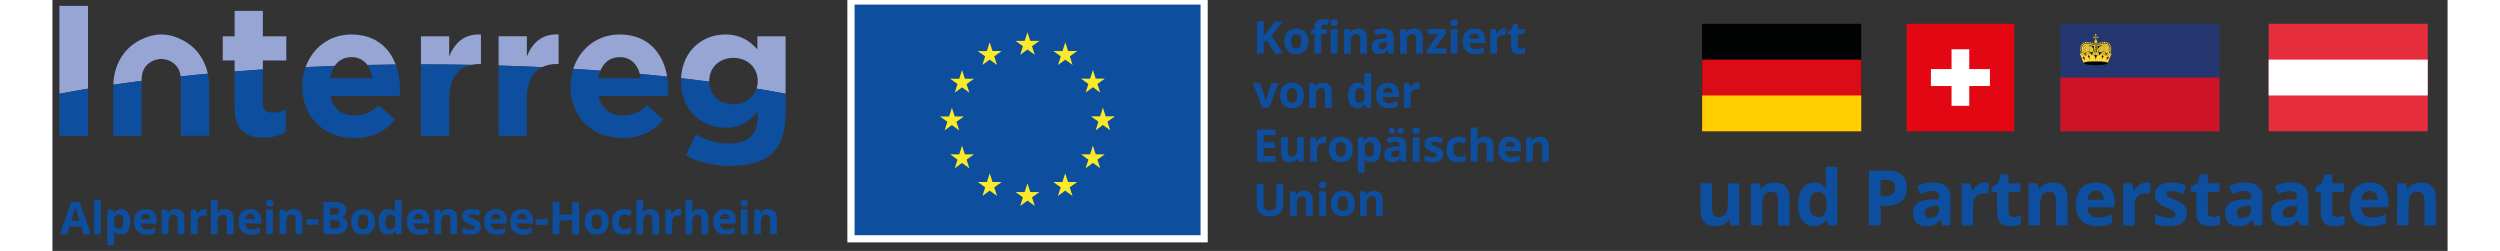 <?xml version="1.0" encoding="utf-8"?>
<!-- Generator: Adobe Illustrator 27.6.1, SVG Export Plug-In . SVG Version: 6.00 Build 0)  -->
<svg version="1.1" id="Ebene_1" xmlns="http://www.w3.org/2000/svg" xmlns:xlink="http://www.w3.org/1999/xlink" x="0px" y="0px"
	 viewBox="0 0 595.28 62.36" style="enable-background:new 0 0 595.28 62.36;" xml:space="preserve" width="550" height="55.2">
<rect x="0" y="0" width="595.28" height="62.36" fill="#333333" stroke="none"/>
<style type="text/css">
	.st0{fill:#0D4F9E;}
	.st1{fill:#FFFFFF;}
	.st2{fill:#96A5D4;}
	.st3{fill:#FAEA27;}
	.st4{fill:#243770;}
	.st5{fill:#CE1327;}
	.st6{clip-path:url(#SVGID_00000145739050205281692860000011599381170792894638_);fill:#FFD83E;}

		.st7{clip-path:url(#SVGID_00000145739050205281692860000011599381170792894638_);fill:none;stroke:#010202;stroke-width:0.028;stroke-linecap:round;stroke-linejoin:round;}
	.st8{clip-path:url(#SVGID_00000145739050205281692860000011599381170792894638_);fill:#010202;}

		.st9{clip-path:url(#SVGID_00000145739050205281692860000011599381170792894638_);fill:none;stroke:#010202;stroke-width:0.037;stroke-linecap:round;stroke-linejoin:round;}
	.st10{fill:#E62D3B;}
	.st11{fill:#010202;}
	.st12{fill:#DD0B15;}
	.st13{fill:#FFCF02;}
	.st14{fill:#E30613;}
</style>
<g>
	<rect x="198.47" y="0.25" class="st0" width="87.77" height="59.11"/>
	<path class="st1" d="M199.36,1.14h85.99v57.32h-85.99V1.14z M197.57-0.65v1.79v57.32v1.78h1.78h85.99h1.79v-1.78V1.14v-1.79H197.57
		z"/>
</g>
<g>
	<path class="st0" d="M7.75,58.2l-0.58-1.9H4.25l-0.58,1.9H1.85l2.82-8.03h2.07l2.83,8.03H7.75z M6.76,54.87
		c-0.54-1.72-0.84-2.7-0.91-2.93s-0.12-0.4-0.15-0.54c-0.12,0.47-0.46,1.62-1.03,3.46H6.76z"/>
	<path class="st0" d="M12.02,58.2h-1.67v-8.51h1.67V58.2z"/>
	<path class="st0" d="M17.01,58.31c-0.72,0-1.28-0.26-1.69-0.78h-0.09c0.06,0.51,0.09,0.81,0.09,0.89v2.48h-1.67v-8.8h1.36
		l0.23,0.79h0.08c0.39-0.61,0.97-0.91,1.73-0.91c0.72,0,1.29,0.28,1.7,0.84c0.41,0.56,0.61,1.33,0.61,2.32c0,0.65-0.1,1.22-0.29,1.7
		s-0.46,0.85-0.82,1.1C17.91,58.18,17.49,58.31,17.01,58.31z M16.52,53.3c-0.41,0-0.71,0.13-0.9,0.38c-0.19,0.25-0.29,0.67-0.3,1.25
		v0.18c0,0.66,0.1,1.13,0.29,1.41c0.2,0.28,0.5,0.43,0.93,0.43c0.75,0,1.12-0.62,1.12-1.85c0-0.6-0.09-1.05-0.28-1.35
		S16.91,53.3,16.52,53.3z"/>
	<path class="st0" d="M23.41,58.31c-0.98,0-1.75-0.27-2.31-0.82c-0.55-0.54-0.83-1.31-0.83-2.31c0-1.02,0.26-1.82,0.77-2.38
		s1.22-0.84,2.12-0.84c0.86,0,1.54,0.25,2.02,0.74s0.72,1.17,0.72,2.04v0.81h-3.94c0.02,0.47,0.16,0.84,0.42,1.11
		c0.26,0.27,0.63,0.4,1.1,0.4c0.37,0,0.72-0.04,1.04-0.12s0.67-0.2,1.03-0.37v1.29c-0.29,0.15-0.6,0.25-0.94,0.33
		C24.29,58.27,23.89,58.31,23.41,58.31z M23.17,53.15c-0.35,0-0.63,0.11-0.83,0.34s-0.32,0.54-0.34,0.95h2.34
		c-0.01-0.41-0.11-0.73-0.32-0.95C23.81,53.27,23.53,53.15,23.17,53.15z"/>
	<path class="st0" d="M32.8,58.2h-1.67v-3.57c0-0.44-0.08-0.77-0.23-0.99c-0.16-0.22-0.41-0.33-0.75-0.33
		c-0.47,0-0.8,0.16-1.01,0.47c-0.21,0.31-0.31,0.83-0.31,1.55v2.88h-1.67v-6.11h1.27l0.22,0.78h0.09c0.19-0.3,0.44-0.52,0.77-0.67
		c0.33-0.15,0.7-0.23,1.11-0.23c0.71,0,1.25,0.19,1.62,0.58s0.55,0.94,0.55,1.67V58.2z"/>
	<path class="st0" d="M37.82,51.97c0.23,0,0.41,0.02,0.56,0.05l-0.13,1.56c-0.14-0.04-0.3-0.05-0.49-0.05
		c-0.53,0-0.95,0.14-1.24,0.41c-0.3,0.27-0.45,0.66-0.45,1.15v3.11h-1.67v-6.11h1.26l0.25,1.03H36c0.19-0.34,0.45-0.62,0.77-0.83
		C37.09,52.07,37.44,51.97,37.82,51.97z"/>
	<path class="st0" d="M45.02,58.2h-1.67v-3.57c0-0.88-0.33-1.32-0.98-1.32c-0.47,0-0.8,0.16-1.01,0.48
		c-0.21,0.32-0.31,0.83-0.31,1.54v2.88h-1.67v-8.51h1.67v1.73c0,0.14-0.01,0.45-0.04,0.95l-0.04,0.49h0.09
		c0.37-0.6,0.96-0.9,1.77-0.9c0.72,0,1.26,0.19,1.64,0.58s0.56,0.94,0.56,1.66V58.2z"/>
	<path class="st0" d="M49.4,58.31c-0.98,0-1.75-0.27-2.31-0.82c-0.55-0.54-0.83-1.31-0.83-2.31c0-1.02,0.26-1.82,0.77-2.38
		s1.22-0.84,2.12-0.84c0.86,0,1.54,0.25,2.02,0.74s0.72,1.17,0.72,2.04v0.81h-3.94c0.02,0.47,0.16,0.84,0.42,1.11
		c0.26,0.27,0.63,0.4,1.1,0.4c0.37,0,0.72-0.04,1.04-0.12s0.67-0.2,1.03-0.37v1.29c-0.29,0.15-0.6,0.25-0.94,0.33
		C50.28,58.27,49.87,58.31,49.4,58.31z M49.16,53.15c-0.35,0-0.63,0.11-0.83,0.34s-0.32,0.54-0.34,0.95h2.34
		c-0.01-0.41-0.11-0.73-0.32-0.95C49.8,53.27,49.52,53.15,49.16,53.15z"/>
	<path class="st0" d="M53.08,50.5c0-0.54,0.3-0.82,0.91-0.82c0.6,0,0.91,0.27,0.91,0.82c0,0.26-0.08,0.46-0.23,0.6
		c-0.15,0.14-0.38,0.22-0.68,0.22C53.38,51.32,53.08,51.05,53.08,50.5z M54.81,58.2h-1.67v-6.11h1.67V58.2z"/>
	<path class="st0" d="M62.1,58.2h-1.67v-3.57c0-0.44-0.08-0.77-0.23-0.99c-0.16-0.22-0.41-0.33-0.75-0.33
		c-0.47,0-0.8,0.16-1.01,0.47c-0.21,0.31-0.31,0.83-0.31,1.55v2.88h-1.67v-6.11h1.27l0.22,0.78h0.09c0.19-0.3,0.44-0.52,0.77-0.67
		c0.33-0.15,0.7-0.23,1.11-0.23c0.71,0,1.25,0.19,1.62,0.58s0.55,0.94,0.55,1.67V58.2z"/>
	<path class="st0" d="M63.16,55.88v-1.37h2.94v1.37H63.16z"/>
	<path class="st0" d="M67.34,50.2h2.49c1.13,0,1.96,0.16,2.47,0.48c0.51,0.32,0.77,0.84,0.77,1.54c0,0.48-0.11,0.87-0.34,1.18
		c-0.22,0.31-0.52,0.49-0.89,0.55v0.05c0.51,0.11,0.87,0.32,1.1,0.63c0.22,0.31,0.34,0.72,0.34,1.24c0,0.73-0.26,1.3-0.79,1.71
		c-0.53,0.41-1.24,0.61-2.15,0.61h-2.99V50.2z M69.03,53.37h0.98c0.46,0,0.79-0.07,1-0.21c0.21-0.14,0.31-0.38,0.31-0.71
		c0-0.31-0.11-0.53-0.34-0.66c-0.22-0.13-0.58-0.2-1.06-0.2h-0.89V53.37z M69.03,54.71v2.08h1.1c0.47,0,0.81-0.09,1.03-0.27
		c0.22-0.18,0.33-0.45,0.33-0.82c0-0.66-0.47-1-1.42-1H69.03z"/>
	<path class="st0" d="M80.18,55.13c0,1-0.26,1.77-0.79,2.33c-0.52,0.56-1.26,0.84-2.19,0.84c-0.59,0-1.1-0.13-1.55-0.39
		c-0.45-0.26-0.79-0.63-1.03-1.11c-0.24-0.48-0.36-1.04-0.36-1.68c0-1,0.26-1.78,0.78-2.33c0.52-0.55,1.25-0.83,2.2-0.83
		c0.59,0,1.1,0.13,1.55,0.38c0.45,0.26,0.79,0.62,1.03,1.1S80.18,54.49,80.18,55.13z M75.96,55.13c0,0.61,0.1,1.06,0.3,1.37
		c0.2,0.31,0.52,0.46,0.97,0.46c0.44,0,0.76-0.15,0.96-0.46c0.19-0.31,0.29-0.77,0.29-1.38c0-0.61-0.1-1.06-0.3-1.36
		s-0.52-0.45-0.97-0.45c-0.44,0-0.77,0.15-0.96,0.45C76.06,54.06,75.96,54.52,75.96,55.13z"/>
	<path class="st0" d="M83.39,58.31c-0.72,0-1.28-0.28-1.69-0.84s-0.62-1.33-0.62-2.32c0-1,0.21-1.78,0.63-2.34s0.99-0.84,1.73-0.84
		c0.77,0,1.36,0.3,1.76,0.9h0.05c-0.08-0.46-0.13-0.86-0.13-1.22v-1.96h1.67v8.51h-1.28l-0.32-0.79h-0.07
		C84.74,58,84.16,58.31,83.39,58.31z M83.97,56.98c0.43,0,0.74-0.12,0.94-0.37s0.31-0.67,0.33-1.26v-0.18c0-0.66-0.1-1.13-0.3-1.41
		c-0.2-0.28-0.53-0.43-0.99-0.43c-0.37,0-0.66,0.16-0.87,0.47s-0.31,0.77-0.31,1.38s0.1,1.05,0.31,1.35
		C83.29,56.83,83.59,56.98,83.97,56.98z"/>
	<path class="st0" d="M91.2,58.31c-0.98,0-1.75-0.27-2.31-0.82c-0.55-0.54-0.83-1.31-0.83-2.31c0-1.02,0.26-1.82,0.77-2.38
		s1.22-0.84,2.12-0.84c0.86,0,1.54,0.25,2.02,0.74s0.72,1.17,0.72,2.04v0.81h-3.94c0.02,0.47,0.16,0.84,0.42,1.11
		c0.26,0.27,0.63,0.4,1.1,0.4c0.37,0,0.72-0.04,1.04-0.12s0.67-0.2,1.03-0.37v1.29c-0.29,0.15-0.6,0.25-0.94,0.33
		C92.09,58.27,91.68,58.31,91.2,58.31z M90.97,53.15c-0.35,0-0.63,0.11-0.83,0.34s-0.32,0.54-0.34,0.95h2.34
		c-0.01-0.41-0.11-0.73-0.32-0.95C91.6,53.27,91.32,53.15,90.97,53.15z"/>
	<path class="st0" d="M100.6,58.2h-1.67v-3.57c0-0.44-0.08-0.77-0.23-0.99c-0.16-0.22-0.41-0.33-0.75-0.33
		c-0.47,0-0.8,0.16-1.01,0.47c-0.21,0.31-0.31,0.83-0.31,1.55v2.88h-1.67v-6.11h1.27l0.22,0.78h0.09c0.19-0.3,0.44-0.52,0.77-0.67
		c0.33-0.15,0.7-0.23,1.11-0.23c0.71,0,1.25,0.19,1.62,0.58s0.55,0.94,0.55,1.67V58.2z"/>
	<path class="st0" d="M106.47,56.38c0,0.63-0.22,1.1-0.65,1.43c-0.44,0.33-1.09,0.49-1.96,0.49c-0.44,0-0.82-0.03-1.14-0.09
		c-0.31-0.06-0.61-0.15-0.88-0.26v-1.38c0.31,0.15,0.66,0.27,1.05,0.37c0.39,0.1,0.73,0.15,1.03,0.15c0.6,0,0.91-0.17,0.91-0.53
		c0-0.13-0.04-0.24-0.12-0.32c-0.08-0.08-0.22-0.17-0.42-0.28c-0.2-0.1-0.46-0.22-0.79-0.36c-0.47-0.2-0.82-0.38-1.04-0.55
		s-0.38-0.36-0.48-0.58c-0.1-0.22-0.15-0.48-0.15-0.8c0-0.54,0.21-0.96,0.63-1.26s1.02-0.45,1.79-0.45c0.74,0,1.45,0.16,2.15,0.48
		l-0.5,1.2c-0.31-0.13-0.59-0.24-0.86-0.32s-0.54-0.13-0.81-0.13c-0.49,0-0.74,0.13-0.74,0.4c0,0.15,0.08,0.28,0.24,0.39
		s0.51,0.27,1.04,0.49c0.48,0.19,0.83,0.37,1.05,0.54c0.22,0.17,0.39,0.36,0.49,0.58C106.42,55.82,106.47,56.08,106.47,56.38z"/>
	<path class="st0" d="M110.43,58.31c-0.98,0-1.75-0.27-2.31-0.82c-0.55-0.54-0.83-1.31-0.83-2.31c0-1.02,0.26-1.82,0.77-2.38
		s1.22-0.84,2.12-0.84c0.86,0,1.54,0.25,2.02,0.74s0.72,1.17,0.72,2.04v0.81h-3.94c0.02,0.47,0.16,0.84,0.42,1.11
		c0.26,0.27,0.63,0.4,1.1,0.4c0.37,0,0.72-0.04,1.04-0.12s0.67-0.2,1.03-0.37v1.29c-0.29,0.15-0.6,0.25-0.94,0.33
		C111.31,58.27,110.9,58.31,110.43,58.31z M110.19,53.15c-0.35,0-0.63,0.11-0.83,0.34s-0.32,0.54-0.34,0.95h2.34
		c-0.01-0.41-0.11-0.73-0.32-0.95C110.82,53.27,110.54,53.15,110.19,53.15z"/>
	<path class="st0" d="M116.94,58.31c-0.98,0-1.75-0.27-2.31-0.82c-0.55-0.54-0.83-1.31-0.83-2.31c0-1.02,0.26-1.82,0.77-2.38
		s1.22-0.84,2.12-0.84c0.86,0,1.54,0.25,2.02,0.74s0.72,1.17,0.72,2.04v0.81h-3.94c0.02,0.47,0.16,0.84,0.42,1.11
		c0.26,0.27,0.63,0.4,1.1,0.4c0.37,0,0.72-0.04,1.04-0.12s0.67-0.2,1.03-0.37v1.29c-0.29,0.15-0.6,0.25-0.94,0.33
		C117.82,58.27,117.42,58.31,116.94,58.31z M116.71,53.15c-0.35,0-0.63,0.11-0.83,0.34s-0.32,0.54-0.34,0.95h2.34
		c-0.01-0.41-0.11-0.73-0.32-0.95C117.34,53.27,117.06,53.15,116.71,53.15z"/>
	<path class="st0" d="M120.15,55.88v-1.37h2.94v1.37H120.15z"/>
	<path class="st0" d="M130.88,58.2h-1.69v-3.45h-3.17v3.45h-1.7v-8h1.7v3.13h3.17V50.2h1.69V58.2z"/>
	<path class="st0" d="M138.21,55.13c0,1-0.26,1.77-0.79,2.33c-0.52,0.56-1.26,0.84-2.19,0.84c-0.59,0-1.1-0.13-1.55-0.39
		c-0.45-0.26-0.79-0.63-1.03-1.11c-0.24-0.48-0.36-1.04-0.36-1.68c0-1,0.26-1.78,0.78-2.33c0.52-0.55,1.25-0.83,2.2-0.83
		c0.59,0,1.1,0.13,1.55,0.38c0.45,0.26,0.79,0.62,1.03,1.1S138.21,54.49,138.21,55.13z M133.98,55.13c0,0.61,0.1,1.06,0.3,1.37
		c0.2,0.31,0.52,0.46,0.97,0.46c0.44,0,0.76-0.15,0.96-0.46c0.19-0.31,0.29-0.77,0.29-1.38c0-0.61-0.1-1.06-0.3-1.36
		s-0.52-0.45-0.97-0.45c-0.44,0-0.77,0.15-0.96,0.45C134.08,54.06,133.98,54.52,133.98,55.13z"/>
	<path class="st0" d="M141.96,58.31c-1.9,0-2.85-1.04-2.85-3.13c0-1.04,0.26-1.83,0.78-2.38c0.52-0.55,1.26-0.82,2.23-0.82
		c0.71,0,1.34,0.14,1.9,0.42l-0.49,1.29c-0.26-0.11-0.51-0.19-0.73-0.26s-0.45-0.1-0.68-0.1c-0.87,0-1.3,0.62-1.3,1.85
		c0,1.2,0.43,1.79,1.3,1.79c0.32,0,0.62-0.04,0.89-0.13s0.55-0.22,0.82-0.4v1.43c-0.27,0.17-0.54,0.29-0.82,0.36
		C142.72,58.27,142.38,58.31,141.96,58.31z"/>
	<path class="st0" d="M150.76,58.2h-1.67v-3.57c0-0.88-0.33-1.32-0.98-1.32c-0.47,0-0.8,0.16-1.01,0.48
		c-0.21,0.32-0.31,0.83-0.31,1.54v2.88h-1.67v-8.51h1.67v1.73c0,0.14-0.01,0.45-0.04,0.95l-0.04,0.49h0.09
		c0.37-0.6,0.96-0.9,1.77-0.9c0.72,0,1.26,0.19,1.64,0.58s0.56,0.94,0.56,1.66V58.2z"/>
	<path class="st0" d="M155.78,51.97c0.23,0,0.41,0.02,0.56,0.05l-0.13,1.56c-0.14-0.04-0.3-0.05-0.49-0.05
		c-0.53,0-0.95,0.14-1.24,0.41c-0.3,0.27-0.45,0.66-0.45,1.15v3.11h-1.67v-6.11h1.26l0.25,1.03h0.08c0.19-0.34,0.45-0.62,0.77-0.83
		C155.05,52.07,155.4,51.97,155.78,51.97z"/>
	<path class="st0" d="M162.99,58.2h-1.67v-3.57c0-0.88-0.33-1.32-0.98-1.32c-0.47,0-0.8,0.16-1.01,0.48
		c-0.21,0.32-0.31,0.83-0.31,1.54v2.88h-1.67v-8.51h1.67v1.73c0,0.14-0.01,0.45-0.04,0.95l-0.04,0.49h0.09
		c0.37-0.6,0.96-0.9,1.77-0.9c0.72,0,1.26,0.19,1.64,0.58s0.56,0.94,0.56,1.66V58.2z"/>
	<path class="st0" d="M167.36,58.31c-0.98,0-1.75-0.27-2.31-0.82c-0.55-0.54-0.83-1.31-0.83-2.31c0-1.02,0.26-1.82,0.77-2.38
		s1.22-0.84,2.12-0.84c0.86,0,1.54,0.25,2.02,0.74s0.72,1.17,0.72,2.04v0.81h-3.94c0.02,0.47,0.16,0.84,0.42,1.11
		c0.26,0.27,0.63,0.4,1.1,0.4c0.37,0,0.72-0.04,1.04-0.12s0.67-0.2,1.03-0.37v1.29c-0.29,0.15-0.6,0.25-0.94,0.33
		C168.24,58.27,167.84,58.31,167.36,58.31z M167.12,53.15c-0.35,0-0.63,0.11-0.83,0.34s-0.32,0.54-0.34,0.95h2.34
		c-0.01-0.41-0.11-0.73-0.32-0.95C167.76,53.27,167.48,53.15,167.12,53.15z"/>
	<path class="st0" d="M171.04,50.5c0-0.54,0.3-0.82,0.91-0.82c0.6,0,0.91,0.27,0.91,0.82c0,0.26-0.08,0.46-0.23,0.6
		c-0.15,0.14-0.38,0.22-0.68,0.22C171.34,51.32,171.04,51.05,171.04,50.5z M172.78,58.2h-1.67v-6.11h1.67V58.2z"/>
	<path class="st0" d="M180.06,58.2h-1.67v-3.57c0-0.44-0.08-0.77-0.23-0.99c-0.16-0.22-0.41-0.33-0.75-0.33
		c-0.47,0-0.8,0.16-1.01,0.47c-0.21,0.31-0.31,0.83-0.31,1.55v2.88h-1.67v-6.11h1.27l0.22,0.78h0.09c0.19-0.3,0.44-0.52,0.77-0.67
		c0.33-0.15,0.7-0.23,1.11-0.23c0.71,0,1.25,0.19,1.62,0.58s0.55,0.94,0.55,1.67V58.2z"/>
</g>
<g>
	<path class="st2" d="M140.99,14.2c2.6,0,4.34,1.64,5,4.17c2.3,0.21,4.56,0.44,6.8,0.68c-0.94-5.76-4.73-10.48-11.8-10.48
		c-5.65,0-9.96,3.59-11.55,8.55c2.27,0.14,4.52,0.29,6.74,0.45C137.06,15.47,138.71,14.2,140.99,14.2"/>
	<path class="st0" d="M128.76,21.54c0,7.57,5.49,12.79,12.93,12.79c4.48,0,7.8-1.76,10.11-4.62l-4.02-3.55
		c-1.94,1.8-3.65,2.54-6,2.54c-3.14,0-5.36-1.66-6.05-4.85h17.22c0.05-0.65,0.09-1.29,0.09-1.85c0-1.01-0.09-1.99-0.25-2.96
		c-2.24-0.24-4.5-0.46-6.8-0.68c0.09,0.35,0.16,0.72,0.21,1.09h-10.57c0.12-0.69,0.31-1.32,0.55-1.9c-2.23-0.16-4.47-0.31-6.74-0.45
		c-0.44,1.36-0.68,2.82-0.68,4.34V21.54z"/>
	<path class="st2" d="M8.84,1.45H1.73V23.3c2.31-0.44,4.68-0.86,7.11-1.26V1.45z"/>
	<path class="st2" d="M52.3,15.03h5.82v-6H52.3V2.7h-7.02v6.33h-2.95v6h2.95v2.72c2.31-0.18,4.65-0.35,7.02-0.5V15.03z"/>
	<path class="st2" d="M74.32,14.2c1.72,0,3.06,0.73,3.97,1.95c2.33-0.05,4.68-0.09,7.04-0.11c-1.63-4.31-5.21-7.47-11.01-7.47
		c-5.48,0-9.7,3.37-11.4,8.1c2.39-0.11,4.8-0.21,7.23-0.29C71.1,15,72.51,14.2,74.32,14.2"/>
	<path class="st2" d="M104.1,16.12c0.63-0.14,1.3-0.21,2.03-0.21h0.37V8.57c-4.15-0.19-6.46,2.03-7.89,5.45V9.03h-7.02V16
		c0.13,0,0.26,0,0.39,0C96.05,16,100.09,16.04,104.1,16.12"/>
	<path class="st2" d="M125.43,15.9h0.37V8.56c-4.15-0.18-6.46,2.03-7.89,5.45V9.02h-7.02v7.26c3.65,0.11,7.26,0.24,10.83,0.41
		C122.77,16.17,124.02,15.9,125.43,15.9"/>
	<path class="st2" d="M163.24,20.2v-0.09c0-3.37,2.58-5.73,6-5.73s6.05,2.36,6.05,5.73v0.09c0,0.65-0.1,1.26-0.28,1.82
		c2.46,0.41,4.87,0.83,7.21,1.28V9.03h-7.02v3.23c-1.89-2.08-4.15-3.69-7.99-3.69c-5.5,0-10.64,3.91-10.96,10.86
		c2.37,0.27,4.7,0.56,6.99,0.86C163.25,20.25,163.24,20.23,163.24,20.2"/>
	<path class="st2" d="M25.04,15.08c0.46-0.22,1.49-0.44,2-0.44c0.51,0,1.53,0.22,2,0.44c1.79,0.85,2.59,2.12,2.83,3.89
		c2.22-0.23,4.48-0.45,6.76-0.66c-0.79-3.6-2.95-6.64-6.27-8.33c-1.53-0.78-3.3-1.42-5.31-1.42c-2,0-3.78,0.64-5.31,1.42
		c-4.15,2.11-6.48,6.31-6.6,11.08c2.29-0.34,4.63-0.66,7.01-0.96C22.15,17.7,22.89,16.1,25.04,15.08"/>
	<path class="st0" d="M8.84,33.77V22.04c-2.43,0.4-4.8,0.82-7.11,1.26v10.47H8.84z"/>
	<path class="st0" d="M52.48,34.19c2.35,0,4.06-0.55,5.54-1.43v-5.63C57.01,27.68,55.85,28,54.56,28c-1.57,0-2.26-0.79-2.26-2.4
		v-8.35c-2.36,0.15-4.7,0.32-7.02,0.5v9.01C45.28,32.48,48.19,34.19,52.48,34.19"/>
	<path class="st0" d="M62.09,21.54c0,7.57,5.49,12.79,12.93,12.79c4.48,0,7.8-1.76,10.11-4.62l-4.02-3.55
		c-1.94,1.8-3.65,2.54-6,2.54c-3.14,0-5.35-1.66-6.05-4.85h17.22c0.05-0.65,0.09-1.29,0.09-1.85c0-2.09-0.35-4.13-1.04-5.96
		c-2.36,0.03-4.7,0.06-7.04,0.11c0.65,0.87,1.07,2,1.25,3.31H68.97c0.21-1.21,0.61-2.25,1.19-3.09c-2.43,0.08-4.84,0.18-7.24,0.29
		c-0.53,1.48-0.83,3.1-0.83,4.79V21.54z"/>
	<path class="st0" d="M98.61,33.77v-9.14c0-4.99,2.05-7.77,5.5-8.51C100.09,16.04,96.05,16,91.97,16c-0.13,0-0.26,0-0.38,0v17.77
		H98.61z"/>
	<path class="st0" d="M117.9,33.77v-9.14c0-4.12,1.39-6.73,3.82-7.94c-3.57-0.17-7.19-0.31-10.83-0.41v17.49H117.9z"/>
	<path class="st0" d="M156.23,20.2c0,7.34,5.22,11.54,10.99,11.54c3.74,0,6-1.52,8.08-4.02v1.2c0,4.43-2.26,6.74-7.06,6.74
		c-3.28,0-5.82-0.83-8.36-2.26l-2.4,5.26c3.14,1.66,6.93,2.58,10.94,2.58c4.8,0,8.35-1.02,10.66-3.32c2.08-2.08,3.14-5.31,3.14-9.74
		V23.3c-2.34-0.45-4.75-0.87-7.21-1.28c-0.76,2.36-3.01,3.9-5.77,3.9c-3.39,0-5.95-2.27-6-5.64c-2.29-0.3-4.62-0.59-6.99-0.86
		c-0.01,0.23-0.03,0.45-0.03,0.68V20.2z"/>
	<path class="st0" d="M31.94,20.16v2.41v10.29v0.9h7.02V21.53v-0.09c0-1.07-0.12-2.12-0.34-3.13c-2.28,0.21-4.54,0.43-6.76,0.66
		C31.91,19.34,31.94,19.73,31.94,20.16"/>
	<path class="st0" d="M15.12,21.53v12.23h7.02v-0.9V22.57v-2.41c0-0.02,0-0.04,0-0.06c-2.38,0.3-4.72,0.63-7.01,0.96
		c0,0.13-0.01,0.25-0.01,0.38V21.53z"/>
	<polygon class="st3" points="257.9,19.55 258.6,17.37 259.29,19.54 261.56,19.54 259.72,20.87 260.41,23.01 258.6,21.68
		256.78,23.01 257.47,20.87 255.63,19.54 	"/>
	<polygon class="st3" points="241.64,10.16 242.33,7.99 243.03,10.16 245.3,10.16 243.46,11.48 244.15,13.63 242.33,12.3
		240.52,13.63 241.21,11.48 239.37,10.16 	"/>
	<polygon class="st3" points="220.58,28.95 222.86,28.95 223.55,26.78 224.25,28.95 226.52,28.95 224.68,30.27 225.37,32.41
		223.55,31.09 221.74,32.41 222.43,30.27 	"/>
	<polygon class="st3" points="227.89,41.82 226.07,40.49 224.26,41.82 224.95,39.68 223.11,38.35 225.38,38.35 226.07,36.18
		226.77,38.35 229.04,38.35 227.2,39.68 	"/>
	<polygon class="st3" points="227.2,20.89 227.89,23.03 226.07,21.71 224.26,23.03 224.95,20.89 223.11,19.57 225.38,19.57
		226.07,17.4 226.77,19.57 229.04,19.57 	"/>
	<polygon class="st3" points="232.25,12.69 232.94,10.51 233.64,12.68 235.91,12.68 234.07,14.01 234.76,16.15 232.94,14.82
		231.13,16.15 231.82,14.01 229.98,12.68 	"/>
	<polygon class="st3" points="234.77,48.7 232.96,47.38 231.15,48.7 231.83,46.56 229.99,45.24 232.26,45.24 232.96,43.07
		233.65,45.24 235.92,45.24 234.08,46.56 	"/>
	<polygon class="st3" points="244.15,51.19 242.34,49.87 240.52,51.19 241.21,49.05 239.37,47.73 241.64,47.73 242.33,45.56
		243.03,47.73 245.3,47.73 243.46,49.05 	"/>
	<polygon class="st3" points="253.53,48.7 251.71,47.38 249.9,48.7 250.59,46.56 248.75,45.24 251.02,45.24 251.71,43.07
		252.41,45.24 254.68,45.24 252.83,46.56 	"/>
	<polygon class="st3" points="252.86,14.01 253.55,16.15 251.74,14.83 249.92,16.15 250.61,14.01 248.77,12.68 251.04,12.69
		251.74,10.52 252.43,12.68 254.7,12.68 	"/>
	<polygon class="st3" points="260.41,41.82 258.6,40.49 256.78,41.82 257.47,39.68 255.63,38.35 257.9,38.35 258.6,36.18
		259.29,38.35 261.56,38.35 259.72,39.68 	"/>
	<polygon class="st3" points="262.9,32.39 261.09,31.06 259.28,32.39 259.96,30.24 258.12,28.92 260.4,28.92 261.09,26.75
		261.78,28.92 264.06,28.92 262.21,30.24 	"/>
</g>
<g>
	<path class="st0" d="M305.8,13.33h-1.92l-2.09-3.37l-0.72,0.51v2.85h-1.7v-8h1.7V9l0.67-0.94l2.17-2.72h1.88l-2.79,3.54
		L305.8,13.33z"/>
	<path class="st0" d="M312.12,10.27c0,1-0.26,1.77-0.79,2.33s-1.26,0.84-2.19,0.84c-0.59,0-1.1-0.13-1.55-0.39
		c-0.45-0.26-0.79-0.63-1.03-1.11c-0.24-0.48-0.36-1.04-0.36-1.68c0-1,0.26-1.78,0.78-2.33s1.25-0.83,2.2-0.83
		c0.59,0,1.1,0.13,1.55,0.38c0.45,0.26,0.79,0.62,1.03,1.1C312,9.06,312.12,9.62,312.12,10.27z M307.89,10.27
		c0,0.6,0.1,1.06,0.3,1.37c0.2,0.31,0.52,0.46,0.97,0.46c0.44,0,0.76-0.15,0.96-0.46c0.19-0.31,0.29-0.77,0.29-1.38
		c0-0.61-0.1-1.06-0.29-1.36c-0.2-0.3-0.52-0.45-0.97-0.45c-0.45,0-0.77,0.15-0.96,0.45S307.89,9.66,307.89,10.27z"/>
	<path class="st0" d="M316.76,8.47h-1.44v4.86h-1.67V8.47h-0.92v-0.8l0.92-0.45V6.77c0-0.7,0.17-1.21,0.51-1.53
		c0.34-0.32,0.89-0.48,1.65-0.48c0.58,0,1.09,0.09,1.54,0.26l-0.43,1.23c-0.34-0.11-0.65-0.16-0.93-0.16
		c-0.24,0-0.41,0.07-0.51,0.21c-0.11,0.14-0.16,0.32-0.16,0.54v0.38h1.44V8.47z M317.65,5.64c0-0.54,0.3-0.81,0.91-0.81
		c0.61,0,0.91,0.27,0.91,0.81c0,0.26-0.08,0.46-0.23,0.6c-0.15,0.14-0.38,0.22-0.68,0.22C317.95,6.46,317.65,6.19,317.65,5.64z
		 M319.39,13.33h-1.67V7.22h1.67V13.33z"/>
	<path class="st0" d="M326.67,13.33h-1.67V9.76c0-0.44-0.08-0.77-0.24-0.99c-0.16-0.22-0.41-0.33-0.75-0.33
		c-0.47,0-0.8,0.16-1.01,0.47c-0.21,0.31-0.31,0.83-0.31,1.55v2.88h-1.67V7.22h1.27L322.53,8h0.09c0.19-0.3,0.44-0.52,0.77-0.67
		s0.7-0.23,1.11-0.23c0.71,0,1.25,0.19,1.62,0.58s0.55,0.94,0.55,1.67V13.33z"/>
	<path class="st0" d="M332.16,13.33l-0.32-0.83h-0.04c-0.28,0.35-0.57,0.6-0.87,0.74s-0.68,0.21-1.16,0.21
		c-0.59,0-1.05-0.17-1.39-0.5c-0.34-0.34-0.51-0.81-0.51-1.43c0-0.65,0.23-1.13,0.68-1.44c0.45-0.31,1.14-0.48,2.05-0.51l1.06-0.03
		V9.26c0-0.62-0.32-0.93-0.95-0.93c-0.49,0-1.06,0.15-1.72,0.44l-0.55-1.13c0.7-0.37,1.48-0.55,2.34-0.55
		c0.82,0,1.45,0.18,1.89,0.54c0.44,0.36,0.66,0.9,0.66,1.63v4.07H332.16z M331.67,10.5l-0.65,0.02c-0.49,0.01-0.85,0.1-1.08,0.26
		c-0.24,0.16-0.36,0.4-0.36,0.73c0,0.47,0.27,0.71,0.81,0.71c0.39,0,0.7-0.11,0.93-0.33c0.23-0.22,0.35-0.52,0.35-0.89V10.5z"/>
	<path class="st0" d="M340.59,13.33h-1.67V9.76c0-0.44-0.08-0.77-0.23-0.99c-0.16-0.22-0.41-0.33-0.75-0.33
		c-0.47,0-0.8,0.16-1.01,0.47c-0.21,0.31-0.31,0.83-0.31,1.55v2.88h-1.67V7.22h1.27L336.44,8h0.09c0.19-0.3,0.44-0.52,0.77-0.67
		c0.33-0.15,0.7-0.23,1.11-0.23c0.71,0,1.25,0.19,1.62,0.58s0.55,0.94,0.55,1.67V13.33z"/>
	<path class="st0" d="M346.45,13.33h-4.83v-0.98l2.83-3.86h-2.66V7.22h4.56V8.3l-2.76,3.76h2.85V13.33z"/>
	<path class="st0" d="M347.48,5.64c0-0.54,0.3-0.81,0.91-0.81c0.6,0,0.91,0.27,0.91,0.81c0,0.26-0.08,0.46-0.23,0.6
		s-0.38,0.22-0.68,0.22C347.79,6.46,347.48,6.19,347.48,5.64z M349.22,13.33h-1.67V7.22h1.67V13.33z"/>
	<path class="st0" d="M353.63,13.44c-0.98,0-1.75-0.27-2.31-0.81c-0.55-0.54-0.83-1.31-0.83-2.31c0-1.02,0.26-1.82,0.77-2.38
		c0.51-0.56,1.22-0.84,2.12-0.84c0.86,0,1.54,0.25,2.02,0.74s0.72,1.17,0.72,2.04v0.81h-3.94c0.02,0.47,0.16,0.84,0.42,1.11
		s0.63,0.4,1.1,0.4c0.37,0,0.72-0.04,1.04-0.12c0.33-0.08,0.67-0.2,1.03-0.37v1.29c-0.29,0.15-0.6,0.25-0.93,0.33
		C354.51,13.41,354.11,13.44,353.63,13.44z M353.39,8.29c-0.35,0-0.63,0.11-0.83,0.34c-0.2,0.22-0.32,0.54-0.34,0.95h2.34
		c-0.01-0.41-0.12-0.73-0.32-0.95C354.03,8.4,353.75,8.29,353.39,8.29z"/>
	<path class="st0" d="M360.79,7.1c0.23,0,0.41,0.02,0.56,0.05l-0.13,1.56c-0.13-0.04-0.3-0.05-0.49-0.05
		c-0.53,0-0.95,0.14-1.24,0.41c-0.3,0.27-0.45,0.66-0.45,1.15v3.11h-1.67V7.22h1.26l0.25,1.03h0.08c0.19-0.34,0.45-0.62,0.77-0.83
		C360.06,7.21,360.41,7.1,360.79,7.1z"/>
	<path class="st0" d="M364.93,12.11c0.29,0,0.64-0.06,1.05-0.19v1.24c-0.42,0.19-0.93,0.28-1.53,0.28c-0.67,0-1.15-0.17-1.46-0.51
		c-0.3-0.34-0.46-0.84-0.46-1.52V8.47h-0.8V7.77l0.92-0.56l0.48-1.29h1.07v1.3h1.71v1.25h-1.71v2.95c0,0.24,0.07,0.41,0.2,0.52
		C364.53,12.06,364.71,12.11,364.93,12.11z"/>
</g>
<g>
	<path class="st0" d="M300.69,26.77l-2.33-6.11h1.75l1.18,3.48c0.13,0.44,0.21,0.86,0.25,1.25h0.03c0.02-0.35,0.1-0.77,0.25-1.25
		l1.18-3.48h1.74l-2.33,6.11H300.69z"/>
	<path class="st0" d="M311.06,23.71c0,1-0.26,1.77-0.79,2.33c-0.52,0.56-1.26,0.84-2.19,0.84c-0.59,0-1.1-0.13-1.55-0.39
		c-0.45-0.26-0.79-0.63-1.03-1.11c-0.24-0.48-0.36-1.04-0.36-1.68c0-1,0.26-1.78,0.78-2.33s1.25-0.83,2.2-0.83
		c0.59,0,1.11,0.13,1.55,0.38c0.45,0.26,0.79,0.62,1.03,1.1C310.94,22.5,311.06,23.06,311.06,23.71z M306.83,23.71
		c0,0.6,0.1,1.06,0.3,1.37c0.2,0.31,0.52,0.46,0.97,0.46c0.45,0,0.76-0.15,0.96-0.46s0.29-0.77,0.29-1.38c0-0.61-0.1-1.06-0.3-1.36
		c-0.2-0.3-0.52-0.45-0.97-0.45c-0.44,0-0.77,0.15-0.96,0.45C306.93,22.64,306.83,23.1,306.83,23.71z"/>
	<path class="st0" d="M317.97,26.77h-1.67V23.2c0-0.44-0.08-0.77-0.23-0.99c-0.16-0.22-0.41-0.33-0.75-0.33
		c-0.47,0-0.8,0.16-1.01,0.47c-0.21,0.31-0.31,0.83-0.31,1.55v2.88h-1.67v-6.11h1.27l0.22,0.78h0.09c0.19-0.3,0.44-0.52,0.77-0.67
		c0.33-0.15,0.7-0.23,1.11-0.23c0.71,0,1.25,0.19,1.62,0.58s0.55,0.94,0.55,1.67V26.77z"/>
	<path class="st0" d="M324.32,26.88c-0.72,0-1.28-0.28-1.69-0.84c-0.41-0.56-0.62-1.33-0.62-2.32c0-1,0.21-1.78,0.63-2.34
		c0.42-0.56,0.99-0.84,1.73-0.84c0.77,0,1.36,0.3,1.76,0.9h0.05c-0.08-0.46-0.13-0.86-0.13-1.22v-1.96h1.67v8.51h-1.28l-0.32-0.79
		h-0.07C325.67,26.58,325.1,26.88,324.32,26.88z M324.9,25.55c0.43,0,0.74-0.12,0.94-0.37c0.2-0.25,0.31-0.67,0.33-1.26v-0.18
		c0-0.66-0.1-1.13-0.3-1.41c-0.2-0.28-0.53-0.43-0.99-0.43c-0.37,0-0.66,0.16-0.87,0.47s-0.31,0.77-0.31,1.38s0.1,1.05,0.31,1.35
		C324.22,25.4,324.52,25.55,324.9,25.55z"/>
	<path class="st0" d="M332.14,26.88c-0.98,0-1.75-0.27-2.31-0.81c-0.55-0.54-0.83-1.31-0.83-2.31c0-1.02,0.26-1.82,0.77-2.38
		c0.51-0.56,1.22-0.84,2.12-0.84c0.86,0,1.54,0.25,2.02,0.74s0.72,1.17,0.72,2.04v0.81h-3.94c0.02,0.47,0.16,0.84,0.42,1.11
		s0.63,0.4,1.1,0.4c0.37,0,0.72-0.04,1.04-0.12c0.33-0.08,0.67-0.2,1.03-0.37v1.29c-0.29,0.15-0.6,0.25-0.94,0.33
		C333.02,26.85,332.62,26.88,332.14,26.88z M331.9,21.73c-0.35,0-0.63,0.11-0.83,0.34c-0.2,0.22-0.32,0.54-0.34,0.95h2.34
		c-0.01-0.41-0.12-0.73-0.32-0.95C332.54,21.84,332.26,21.73,331.9,21.73z"/>
	<path class="st0" d="M339.3,20.54c0.23,0,0.41,0.02,0.56,0.05l-0.12,1.56c-0.14-0.04-0.3-0.05-0.49-0.05
		c-0.53,0-0.95,0.14-1.24,0.41c-0.3,0.27-0.45,0.66-0.45,1.15v3.11h-1.67v-6.11h1.26l0.25,1.03h0.08c0.19-0.34,0.45-0.62,0.77-0.83
		C338.57,20.65,338.92,20.54,339.3,20.54z"/>
</g>
<g>
	<path class="st0" d="M303.97,40.21h-4.6v-8h4.6v1.39h-2.91v1.76h2.71v1.39h-2.71v2.06h2.91V40.21z"/>
	<path class="st0" d="M309.73,40.21l-0.22-0.78h-0.09c-0.18,0.28-0.43,0.5-0.76,0.66c-0.33,0.15-0.7,0.23-1.12,0.23
		c-0.72,0-1.26-0.19-1.62-0.58s-0.55-0.94-0.55-1.66V34.1h1.67v3.57c0,0.44,0.08,0.77,0.24,0.99c0.16,0.22,0.41,0.33,0.75,0.33
		c0.47,0,0.8-0.16,1.01-0.47s0.31-0.83,0.31-1.55V34.1H311v6.11H309.73z"/>
	<path class="st0" d="M316.06,33.98c0.23,0,0.41,0.02,0.56,0.05l-0.13,1.56c-0.13-0.04-0.3-0.05-0.49-0.05
		c-0.53,0-0.95,0.14-1.24,0.41s-0.45,0.66-0.45,1.15v3.11h-1.67V34.1h1.26l0.25,1.03h0.08c0.19-0.34,0.45-0.62,0.77-0.83
		C315.33,34.09,315.68,33.98,316.06,33.98z"/>
	<path class="st0" d="M323.17,37.15c0,1-0.26,1.77-0.79,2.33s-1.26,0.84-2.19,0.84c-0.59,0-1.1-0.13-1.55-0.39s-0.79-0.63-1.03-1.11
		c-0.24-0.48-0.36-1.04-0.36-1.68c0-1,0.26-1.78,0.78-2.33c0.52-0.55,1.25-0.83,2.2-0.83c0.59,0,1.1,0.13,1.55,0.38
		c0.45,0.26,0.79,0.62,1.03,1.1C323.05,35.94,323.17,36.5,323.17,37.15z M318.95,37.15c0,0.61,0.1,1.06,0.3,1.37
		c0.2,0.31,0.52,0.46,0.97,0.46c0.44,0,0.76-0.15,0.96-0.46c0.19-0.31,0.29-0.77,0.29-1.38c0-0.61-0.1-1.06-0.29-1.36
		c-0.2-0.3-0.52-0.45-0.97-0.45c-0.45,0-0.77,0.15-0.96,0.45S318.95,36.54,318.95,37.15z"/>
	<path class="st0" d="M327.8,40.32c-0.72,0-1.28-0.26-1.69-0.78h-0.09c0.06,0.51,0.09,0.81,0.09,0.89v2.48h-1.67v-8.8h1.36
		l0.24,0.79h0.08c0.39-0.61,0.97-0.91,1.73-0.91c0.72,0,1.29,0.28,1.7,0.84c0.41,0.56,0.61,1.33,0.61,2.32c0,0.65-0.1,1.22-0.29,1.7
		s-0.46,0.85-0.82,1.1C328.69,40.2,328.28,40.32,327.8,40.32z M327.31,35.32c-0.41,0-0.71,0.13-0.9,0.38
		c-0.19,0.25-0.29,0.67-0.3,1.25v0.18c0,0.66,0.1,1.13,0.29,1.41s0.5,0.43,0.93,0.43c0.75,0,1.12-0.62,1.12-1.85
		c0-0.6-0.09-1.05-0.28-1.35C327.99,35.47,327.7,35.32,327.31,35.32z"/>
	<path class="st0" d="M335.31,40.21l-0.32-0.83h-0.04c-0.28,0.35-0.57,0.6-0.87,0.74c-0.3,0.14-0.68,0.21-1.16,0.21
		c-0.59,0-1.05-0.17-1.39-0.5c-0.34-0.34-0.51-0.81-0.51-1.43c0-0.65,0.23-1.13,0.68-1.44c0.45-0.31,1.14-0.48,2.05-0.51l1.06-0.03
		v-0.27c0-0.62-0.32-0.93-0.95-0.93c-0.49,0-1.06,0.15-1.72,0.44l-0.55-1.13c0.7-0.37,1.48-0.55,2.34-0.55
		c0.82,0,1.45,0.18,1.89,0.54s0.66,0.9,0.66,1.63v4.07H335.31z M332.11,32.53c0-0.24,0.07-0.42,0.21-0.55
		c0.14-0.13,0.32-0.19,0.56-0.19c0.24,0,0.43,0.07,0.57,0.2s0.21,0.31,0.21,0.54c0,0.22-0.07,0.39-0.21,0.53
		c-0.14,0.13-0.33,0.2-0.56,0.2c-0.23,0-0.42-0.06-0.56-0.19C332.18,32.94,332.11,32.76,332.11,32.53z M334.82,37.38l-0.65,0.02
		c-0.48,0.01-0.85,0.1-1.08,0.26c-0.24,0.16-0.36,0.41-0.36,0.73c0,0.47,0.27,0.71,0.81,0.71c0.39,0,0.7-0.11,0.93-0.33
		c0.23-0.22,0.35-0.52,0.35-0.89V37.38z M334.31,32.53c0-0.26,0.07-0.44,0.22-0.56c0.15-0.12,0.33-0.18,0.55-0.18
		c0.24,0,0.42,0.07,0.57,0.2s0.21,0.31,0.21,0.54c0,0.22-0.07,0.4-0.21,0.53c-0.14,0.13-0.33,0.2-0.56,0.2
		c-0.22,0-0.4-0.06-0.55-0.18C334.39,32.96,334.31,32.78,334.31,32.53z"/>
	<path class="st0" d="M338.02,32.52c0-0.54,0.3-0.81,0.91-0.81s0.91,0.27,0.91,0.81c0,0.26-0.08,0.46-0.23,0.6
		c-0.15,0.14-0.38,0.22-0.68,0.22C338.32,33.34,338.02,33.07,338.02,32.52z M339.76,40.21h-1.67V34.1h1.67V40.21z"/>
	<path class="st0" d="M345.66,38.4c0,0.63-0.22,1.1-0.65,1.43c-0.44,0.33-1.09,0.49-1.96,0.49c-0.45,0-0.82-0.03-1.14-0.09
		c-0.31-0.06-0.61-0.15-0.88-0.26v-1.38c0.31,0.15,0.66,0.27,1.05,0.37c0.39,0.1,0.73,0.15,1.03,0.15c0.6,0,0.91-0.17,0.91-0.53
		c0-0.13-0.04-0.24-0.12-0.32s-0.22-0.17-0.42-0.28c-0.2-0.1-0.46-0.22-0.79-0.36c-0.47-0.2-0.82-0.38-1.04-0.55
		s-0.38-0.36-0.48-0.58s-0.15-0.48-0.15-0.8c0-0.54,0.21-0.96,0.63-1.26s1.02-0.45,1.79-0.45c0.74,0,1.45,0.16,2.15,0.48l-0.5,1.2
		c-0.31-0.13-0.59-0.24-0.86-0.32c-0.27-0.08-0.54-0.13-0.81-0.13c-0.49,0-0.74,0.13-0.74,0.4c0,0.15,0.08,0.28,0.24,0.39
		c0.16,0.11,0.51,0.27,1.04,0.49c0.48,0.19,0.83,0.37,1.05,0.54c0.22,0.17,0.39,0.36,0.49,0.58
		C345.61,37.83,345.66,38.1,345.66,38.4z"/>
	<path class="st0" d="M349.33,40.32c-1.9,0-2.85-1.04-2.85-3.13c0-1.04,0.26-1.83,0.78-2.38s1.26-0.82,2.23-0.82
		c0.71,0,1.34,0.14,1.9,0.42l-0.49,1.29c-0.26-0.11-0.51-0.19-0.73-0.26c-0.23-0.07-0.45-0.1-0.68-0.1c-0.87,0-1.3,0.62-1.3,1.85
		c0,1.2,0.43,1.79,1.3,1.79c0.32,0,0.62-0.04,0.89-0.13s0.55-0.22,0.82-0.4v1.43c-0.27,0.17-0.54,0.29-0.82,0.36
		S349.75,40.32,349.33,40.32z"/>
	<path class="st0" d="M358.14,40.21h-1.67v-3.57c0-0.88-0.33-1.32-0.98-1.32c-0.47,0-0.8,0.16-1.01,0.48s-0.31,0.83-0.31,1.54v2.88
		h-1.67V31.7h1.67v1.73c0,0.14-0.01,0.45-0.04,0.95l-0.04,0.49h0.09c0.37-0.6,0.96-0.9,1.77-0.9c0.72,0,1.26,0.19,1.63,0.58
		s0.56,0.94,0.56,1.66V40.21z"/>
	<path class="st0" d="M362.51,40.32c-0.98,0-1.75-0.27-2.31-0.82c-0.55-0.54-0.83-1.31-0.83-2.31c0-1.02,0.26-1.82,0.77-2.38
		c0.51-0.56,1.22-0.84,2.12-0.84c0.86,0,1.54,0.25,2.02,0.74s0.72,1.17,0.72,2.04v0.81h-3.94c0.02,0.47,0.16,0.84,0.42,1.11
		c0.26,0.27,0.63,0.4,1.1,0.4c0.37,0,0.72-0.04,1.04-0.12s0.67-0.2,1.03-0.37v1.29c-0.29,0.15-0.6,0.25-0.93,0.33
		C363.4,40.29,362.99,40.32,362.51,40.32z M362.28,35.17c-0.35,0-0.63,0.11-0.83,0.34c-0.2,0.22-0.32,0.54-0.34,0.95h2.34
		c-0.01-0.41-0.12-0.73-0.32-0.95S362.63,35.17,362.28,35.17z"/>
	<path class="st0" d="M371.91,40.21h-1.67v-3.57c0-0.44-0.08-0.77-0.24-0.99c-0.16-0.22-0.41-0.33-0.75-0.33
		c-0.47,0-0.8,0.16-1.01,0.47c-0.21,0.31-0.31,0.83-0.31,1.55v2.88h-1.67V34.1h1.27l0.22,0.78h0.09c0.19-0.3,0.44-0.52,0.77-0.67
		s0.7-0.23,1.11-0.23c0.71,0,1.25,0.19,1.62,0.58c0.37,0.38,0.55,0.94,0.55,1.67V40.21z"/>
</g>
<g>
	<path class="st0" d="M305.87,45.66v5.17c0,0.59-0.13,1.11-0.4,1.55c-0.26,0.45-0.65,0.79-1.15,1.02c-0.5,0.24-1.09,0.36-1.77,0.36
		c-1.03,0-1.83-0.26-2.4-0.79c-0.57-0.53-0.85-1.25-0.85-2.16v-5.15H301v4.89c0,0.62,0.12,1.07,0.37,1.36s0.66,0.43,1.23,0.43
		c0.55,0,0.96-0.14,1.21-0.43c0.25-0.29,0.37-0.74,0.37-1.36v-4.88H305.87z"/>
	<path class="st0" d="M313.24,53.65h-1.67v-3.57c0-0.44-0.08-0.77-0.24-0.99c-0.16-0.22-0.41-0.33-0.75-0.33
		c-0.47,0-0.8,0.16-1.01,0.47s-0.31,0.83-0.31,1.55v2.88h-1.67v-6.11h1.27l0.22,0.78h0.09c0.19-0.29,0.44-0.52,0.77-0.67
		s0.7-0.23,1.11-0.23c0.71,0,1.25,0.19,1.62,0.58s0.55,0.94,0.55,1.67V53.65z"/>
	<path class="st0" d="M314.78,45.96c0-0.54,0.3-0.81,0.91-0.81c0.6,0,0.91,0.27,0.91,0.81c0,0.26-0.08,0.46-0.23,0.6
		c-0.15,0.14-0.38,0.22-0.68,0.22C315.08,46.78,314.78,46.51,314.78,45.96z M316.52,53.65h-1.67v-6.11h1.67V53.65z"/>
	<path class="st0" d="M323.71,50.59c0,1-0.26,1.77-0.79,2.33c-0.52,0.56-1.26,0.84-2.19,0.84c-0.59,0-1.1-0.13-1.55-0.39
		c-0.45-0.26-0.79-0.63-1.03-1.11c-0.24-0.48-0.36-1.04-0.36-1.68c0-1,0.26-1.78,0.78-2.33c0.52-0.55,1.25-0.83,2.2-0.83
		c0.59,0,1.11,0.13,1.55,0.38s0.79,0.62,1.03,1.1C323.59,49.38,323.71,49.94,323.71,50.59z M319.48,50.59c0,0.6,0.1,1.06,0.3,1.37
		c0.2,0.31,0.52,0.46,0.97,0.46c0.45,0,0.76-0.15,0.96-0.46c0.2-0.31,0.29-0.77,0.29-1.38c0-0.61-0.1-1.06-0.3-1.36
		c-0.2-0.3-0.52-0.45-0.97-0.45c-0.44,0-0.77,0.15-0.96,0.45C319.58,49.52,319.48,49.98,319.48,50.59z"/>
	<path class="st0" d="M330.62,53.65h-1.67v-3.57c0-0.44-0.08-0.77-0.23-0.99c-0.16-0.22-0.41-0.33-0.75-0.33
		c-0.47,0-0.8,0.16-1.01,0.47c-0.21,0.31-0.31,0.83-0.31,1.55v2.88h-1.67v-6.11h1.27l0.22,0.78h0.09c0.19-0.29,0.44-0.52,0.77-0.67
		c0.33-0.15,0.7-0.23,1.11-0.23c0.71,0,1.25,0.19,1.62,0.58s0.55,0.94,0.55,1.67V53.65z"/>
</g>
<g>
	<path class="st0" d="M417.08,56.03l-0.38-1.34h-0.15c-0.31,0.49-0.74,0.86-1.3,1.13c-0.56,0.27-1.2,0.4-1.92,0.4
		c-1.23,0-2.16-0.33-2.78-0.99c-0.62-0.66-0.94-1.6-0.94-2.84v-6.82h2.85v6.11c0,0.75,0.13,1.32,0.4,1.7
		c0.27,0.38,0.7,0.57,1.28,0.57c0.8,0,1.38-0.27,1.73-0.8s0.53-1.42,0.53-2.65v-4.92h2.85v10.46H417.08z"/>
	<path class="st0" d="M431.73,56.03h-2.85v-6.11c0-0.75-0.13-1.32-0.4-1.7c-0.27-0.38-0.7-0.57-1.28-0.57c-0.8,0-1.38,0.27-1.73,0.8
		s-0.53,1.42-0.53,2.65v4.92h-2.85V45.57h2.18l0.38,1.34h0.16c0.32-0.51,0.76-0.89,1.31-1.15c0.56-0.26,1.19-0.39,1.9-0.39
		c1.22,0,2.14,0.33,2.77,0.99c0.63,0.66,0.95,1.61,0.95,2.85V56.03z"/>
	<path class="st0" d="M437.79,56.22c-1.23,0-2.19-0.48-2.9-1.43c-0.7-0.96-1.05-2.28-1.05-3.97c0-1.71,0.36-3.05,1.07-4.01
		c0.71-0.96,1.7-1.44,2.95-1.44c1.32,0,2.32,0.51,3.01,1.53h0.09c-0.14-0.78-0.22-1.48-0.22-2.09v-3.35h2.86v14.56h-2.19l-0.55-1.36
		h-0.12C440.11,55.71,439.12,56.22,437.79,56.22z M438.79,53.95c0.73,0,1.26-0.21,1.61-0.64c0.34-0.42,0.53-1.14,0.56-2.16v-0.31
		c0-1.12-0.17-1.93-0.52-2.41c-0.35-0.49-0.91-0.73-1.69-0.73c-0.64,0-1.13,0.27-1.48,0.81c-0.35,0.54-0.53,1.32-0.53,2.35
		s0.18,1.8,0.53,2.32S438.13,53.95,438.79,53.95z"/>
	<path class="st0" d="M460.91,46.62c0,1.47-0.46,2.6-1.38,3.38c-0.92,0.78-2.23,1.17-3.92,1.17h-1.24v4.87h-2.9V42.36h4.37
		c1.66,0,2.92,0.36,3.78,1.07C460.48,44.14,460.91,45.21,460.91,46.62z M454.36,48.79h0.95c0.89,0,1.56-0.18,2-0.53
		c0.44-0.35,0.66-0.87,0.66-1.54c0-0.68-0.19-1.18-0.56-1.51s-0.95-0.49-1.74-0.49h-1.32V48.79z"/>
	<path class="st0" d="M469.74,56.03l-0.55-1.42h-0.08c-0.48,0.6-0.97,1.02-1.48,1.26c-0.51,0.23-1.17,0.35-1.99,0.35
		c-1,0-1.79-0.29-2.37-0.86s-0.87-1.39-0.87-2.45c0-1.11,0.39-1.93,1.17-2.46s1.95-0.82,3.51-0.88l1.82-0.06v-0.46
		c0-1.06-0.54-1.59-1.63-1.59c-0.84,0-1.82,0.25-2.95,0.76l-0.95-1.93c1.2-0.63,2.54-0.95,4-0.95c1.4,0,2.48,0.31,3.23,0.92
		s1.12,1.54,1.12,2.79v6.97H469.74z M468.89,51.19l-1.1,0.04c-0.83,0.03-1.45,0.17-1.85,0.45s-0.61,0.69-0.61,1.25
		c0,0.8,0.46,1.21,1.38,1.21c0.66,0,1.19-0.19,1.58-0.57c0.4-0.38,0.59-0.88,0.59-1.52V51.19z"/>
	<path class="st0" d="M480.33,45.38c0.39,0,0.71,0.03,0.96,0.08l-0.21,2.68c-0.23-0.06-0.51-0.09-0.84-0.09
		c-0.91,0-1.62,0.23-2.13,0.7c-0.51,0.47-0.76,1.12-0.76,1.96v5.32h-2.85V45.57h2.16l0.42,1.76h0.14c0.32-0.59,0.76-1.06,1.31-1.42
		C479.08,45.56,479.68,45.38,480.33,45.38z"/>
	<path class="st0" d="M487.41,53.95c0.5,0,1.1-0.11,1.8-0.33v2.12c-0.71,0.32-1.58,0.48-2.62,0.48c-1.14,0-1.97-0.29-2.49-0.87
		s-0.78-1.44-0.78-2.6v-5.04h-1.37v-1.21l1.57-0.95l0.82-2.21h1.82v2.23h2.93v2.14h-2.93v5.04c0,0.41,0.11,0.7,0.34,0.9
		S487.04,53.95,487.41,53.95z"/>
	<path class="st0" d="M500.79,56.03h-2.85v-6.11c0-0.75-0.13-1.32-0.4-1.7c-0.27-0.38-0.7-0.57-1.28-0.57c-0.8,0-1.38,0.27-1.73,0.8
		s-0.53,1.42-0.53,2.65v4.92h-2.85V45.57h2.18l0.38,1.34h0.16c0.32-0.51,0.76-0.89,1.31-1.15c0.56-0.26,1.19-0.39,1.9-0.39
		c1.22,0,2.14,0.33,2.77,0.99c0.63,0.66,0.95,1.61,0.95,2.85V56.03z"/>
	<path class="st0" d="M508.27,56.22c-1.68,0-3-0.46-3.95-1.39c-0.95-0.93-1.42-2.25-1.42-3.95c0-1.75,0.44-3.11,1.31-4.07
		c0.88-0.96,2.09-1.44,3.63-1.44c1.48,0,2.63,0.42,3.45,1.26s1.23,2,1.23,3.49v1.38h-6.75c0.03,0.81,0.27,1.44,0.72,1.9
		c0.45,0.46,1.08,0.68,1.89,0.68c0.63,0,1.23-0.07,1.79-0.2c0.56-0.13,1.15-0.34,1.76-0.63v2.21c-0.5,0.25-1.03,0.43-1.6,0.56
		C509.77,56.16,509.08,56.22,508.27,56.22z M507.86,47.41c-0.61,0-1.08,0.19-1.42,0.58c-0.34,0.38-0.54,0.93-0.59,1.63h4
		c-0.01-0.71-0.2-1.25-0.55-1.63S508.47,47.41,507.86,47.41z"/>
	<path class="st0" d="M520.52,45.38c0.39,0,0.71,0.03,0.96,0.08l-0.21,2.68c-0.23-0.06-0.51-0.09-0.84-0.09
		c-0.91,0-1.62,0.23-2.13,0.7c-0.51,0.47-0.76,1.12-0.76,1.96v5.32h-2.85V45.57h2.16l0.42,1.76h0.14c0.32-0.59,0.76-1.06,1.31-1.42
		C519.27,45.56,519.87,45.38,520.52,45.38z"/>
	<path class="st0" d="M530.49,52.93c0,1.07-0.37,1.89-1.12,2.45s-1.86,0.84-3.34,0.84c-0.76,0-1.41-0.05-1.95-0.15
		c-0.54-0.1-1.04-0.25-1.51-0.45v-2.36c0.53,0.25,1.13,0.46,1.79,0.63c0.66,0.17,1.25,0.25,1.75,0.25c1.04,0,1.55-0.3,1.55-0.9
		c0-0.22-0.07-0.41-0.21-0.55c-0.14-0.14-0.37-0.3-0.71-0.48s-0.79-0.38-1.35-0.62c-0.8-0.34-1.4-0.65-1.77-0.94
		c-0.38-0.29-0.65-0.62-0.82-0.99c-0.17-0.37-0.26-0.83-0.26-1.37c0-0.93,0.36-1.65,1.08-2.16c0.72-0.51,1.74-0.76,3.06-0.76
		c1.26,0,2.49,0.27,3.68,0.82l-0.86,2.06c-0.52-0.22-1.01-0.41-1.47-0.55s-0.92-0.21-1.39-0.21c-0.84,0-1.26,0.23-1.26,0.68
		c0,0.26,0.14,0.48,0.41,0.66c0.27,0.19,0.87,0.46,1.78,0.83c0.82,0.33,1.42,0.64,1.8,0.93c0.38,0.29,0.66,0.62,0.84,0.99
		S530.49,52.41,530.49,52.93z"/>
	<path class="st0" d="M536.93,53.95c0.5,0,1.1-0.11,1.8-0.33v2.12c-0.71,0.32-1.58,0.48-2.62,0.48c-1.14,0-1.97-0.29-2.49-0.87
		s-0.78-1.44-0.78-2.6v-5.04h-1.37v-1.21l1.57-0.95l0.82-2.21h1.82v2.23h2.93v2.14h-2.93v5.04c0,0.41,0.11,0.7,0.34,0.9
		S536.55,53.95,536.93,53.95z"/>
	<path class="st0" d="M547.29,56.03l-0.55-1.42h-0.08c-0.48,0.6-0.97,1.02-1.48,1.26c-0.51,0.23-1.17,0.35-1.99,0.35
		c-1,0-1.79-0.29-2.37-0.86s-0.87-1.39-0.87-2.45c0-1.11,0.39-1.93,1.17-2.46s1.95-0.82,3.51-0.88l1.82-0.06v-0.46
		c0-1.06-0.54-1.59-1.63-1.59c-0.84,0-1.82,0.25-2.95,0.76l-0.95-1.93c1.2-0.63,2.54-0.95,4-0.95c1.4,0,2.48,0.31,3.23,0.92
		s1.12,1.54,1.12,2.79v6.97H547.29z M546.45,51.19l-1.1,0.04c-0.83,0.03-1.45,0.17-1.85,0.45s-0.61,0.69-0.61,1.25
		c0,0.8,0.46,1.21,1.38,1.21c0.66,0,1.19-0.19,1.58-0.57c0.4-0.38,0.59-0.88,0.59-1.52V51.19z"/>
	<path class="st0" d="M558.69,56.03l-0.55-1.42h-0.08c-0.48,0.6-0.97,1.02-1.48,1.26c-0.51,0.23-1.17,0.35-1.99,0.35
		c-1,0-1.79-0.29-2.37-0.86s-0.87-1.39-0.87-2.45c0-1.11,0.39-1.93,1.17-2.46s1.95-0.82,3.51-0.88l1.82-0.06v-0.46
		c0-1.06-0.54-1.59-1.63-1.59c-0.84,0-1.82,0.25-2.95,0.76l-0.95-1.93c1.2-0.63,2.54-0.95,4-0.95c1.4,0,2.48,0.31,3.23,0.92
		s1.12,1.54,1.12,2.79v6.97H558.69z M557.85,51.19l-1.1,0.04c-0.83,0.03-1.45,0.17-1.85,0.45s-0.61,0.69-0.61,1.25
		c0,0.8,0.46,1.21,1.38,1.21c0.66,0,1.19-0.19,1.58-0.57c0.4-0.38,0.59-0.88,0.59-1.52V51.19z"/>
	<path class="st0" d="M567.86,53.95c0.5,0,1.1-0.11,1.8-0.33v2.12c-0.71,0.32-1.58,0.48-2.62,0.48c-1.14,0-1.97-0.29-2.49-0.87
		s-0.78-1.44-0.78-2.6v-5.04h-1.37v-1.21l1.57-0.95l0.82-2.21h1.82v2.23h2.93v2.14h-2.93v5.04c0,0.41,0.11,0.7,0.34,0.9
		S567.48,53.95,567.86,53.95z"/>
	<path class="st0" d="M576.31,56.22c-1.68,0-3-0.46-3.95-1.39c-0.95-0.93-1.42-2.25-1.42-3.95c0-1.75,0.44-3.11,1.31-4.07
		c0.88-0.96,2.09-1.44,3.63-1.44c1.48,0,2.63,0.42,3.45,1.26s1.23,2,1.23,3.49v1.38h-6.75c0.03,0.81,0.27,1.44,0.72,1.9
		c0.45,0.46,1.08,0.68,1.89,0.68c0.63,0,1.23-0.07,1.79-0.2c0.56-0.13,1.15-0.34,1.76-0.63v2.21c-0.5,0.25-1.03,0.43-1.6,0.56
		C577.82,56.16,577.13,56.22,576.31,56.22z M575.91,47.41c-0.61,0-1.08,0.19-1.42,0.58c-0.34,0.38-0.54,0.93-0.59,1.63h4
		c-0.01-0.71-0.2-1.25-0.55-1.63S576.51,47.41,575.91,47.41z"/>
	<path class="st0" d="M592.38,56.03h-2.85v-6.11c0-0.75-0.13-1.32-0.4-1.7c-0.27-0.38-0.7-0.57-1.28-0.57c-0.8,0-1.38,0.27-1.73,0.8
		s-0.53,1.42-0.53,2.65v4.92h-2.85V45.57h2.18l0.38,1.34h0.16c0.32-0.51,0.76-0.89,1.31-1.15c0.56-0.26,1.19-0.39,1.9-0.39
		c1.22,0,2.14,0.33,2.77,0.99c0.63,0.66,0.95,1.61,0.95,2.85V56.03z"/>
</g>
<g>
	<rect x="499.06" y="5.91" class="st4" width="39.54" height="26.73"/>
	<rect x="499.06" y="19.28" class="st5" width="39.54" height="13.36"/>
</g>
<g>
	<defs>
		<rect id="SVGID_1_" x="499.06" y="5.91" width="39.54" height="26.73"/>
	</defs>
	<clipPath id="SVGID_00000157995047940849971270000005585322184844076682_">
		<use xlink:href="#SVGID_1_"  style="overflow:visible;"/>
	</clipPath>
	<path style="clip-path:url(#SVGID_00000157995047940849971270000005585322184844076682_);fill:#FFD83E;" d="M507.61,11.36
		l-0.07,2.78h-2.51c-0.31-0.68-0.56-1.25-0.56-2.03c0-0.65,0.45-1.17,1.11-1.17C506.27,10.95,507.03,11.21,507.61,11.36"/>

		<line style="clip-path:url(#SVGID_00000157995047940849971270000005585322184844076682_);fill:#FFD83E;" x1="504.77" y1="11.49" x2="504.77" y2="13.09"/>

		<line style="clip-path:url(#SVGID_00000157995047940849971270000005585322184844076682_);fill:none;stroke:#010202;stroke-width:0.028;stroke-linecap:round;stroke-linejoin:round;" x1="504.77" y1="11.49" x2="504.77" y2="13.09"/>

		<line style="clip-path:url(#SVGID_00000157995047940849971270000005585322184844076682_);fill:#FFD83E;" x1="504.97" y1="11.32" x2="504.97" y2="13.46"/>

		<line style="clip-path:url(#SVGID_00000157995047940849971270000005585322184844076682_);fill:none;stroke:#010202;stroke-width:0.028;stroke-linecap:round;stroke-linejoin:round;" x1="504.97" y1="11.32" x2="504.97" y2="13.46"/>

		<line style="clip-path:url(#SVGID_00000157995047940849971270000005585322184844076682_);fill:#FFD83E;" x1="505.17" y1="11.21" x2="505.17" y2="13.76"/>

		<line style="clip-path:url(#SVGID_00000157995047940849971270000005585322184844076682_);fill:none;stroke:#010202;stroke-width:0.028;stroke-linecap:round;stroke-linejoin:round;" x1="505.17" y1="11.21" x2="505.17" y2="13.76"/>

		<line style="clip-path:url(#SVGID_00000157995047940849971270000005585322184844076682_);fill:#FFD83E;" x1="505.37" y1="11.16" x2="505.37" y2="13.16"/>

		<line style="clip-path:url(#SVGID_00000157995047940849971270000005585322184844076682_);fill:none;stroke:#010202;stroke-width:0.028;stroke-linecap:round;stroke-linejoin:round;" x1="505.37" y1="11.16" x2="505.37" y2="13.16"/>

		<line style="clip-path:url(#SVGID_00000157995047940849971270000005585322184844076682_);fill:#FFD83E;" x1="505.58" y1="11.15" x2="505.58" y2="13.17"/>

		<line style="clip-path:url(#SVGID_00000157995047940849971270000005585322184844076682_);fill:none;stroke:#010202;stroke-width:0.028;stroke-linecap:round;stroke-linejoin:round;" x1="505.58" y1="11.15" x2="505.58" y2="13.17"/>

		<line style="clip-path:url(#SVGID_00000157995047940849971270000005585322184844076682_);fill:#FFD83E;" x1="505.78" y1="11.08" x2="505.78" y2="13.17"/>

		<line style="clip-path:url(#SVGID_00000157995047940849971270000005585322184844076682_);fill:none;stroke:#010202;stroke-width:0.028;stroke-linecap:round;stroke-linejoin:round;" x1="505.78" y1="11.08" x2="505.78" y2="13.17"/>

		<line style="clip-path:url(#SVGID_00000157995047940849971270000005585322184844076682_);fill:#FFD83E;" x1="505.98" y1="11.08" x2="505.98" y2="13.17"/>

		<line style="clip-path:url(#SVGID_00000157995047940849971270000005585322184844076682_);fill:none;stroke:#010202;stroke-width:0.028;stroke-linecap:round;stroke-linejoin:round;" x1="505.98" y1="11.08" x2="505.98" y2="13.17"/>

		<line style="clip-path:url(#SVGID_00000157995047940849971270000005585322184844076682_);fill:#FFD83E;" x1="506.18" y1="11.1" x2="506.18" y2="13.19"/>

		<line style="clip-path:url(#SVGID_00000157995047940849971270000005585322184844076682_);fill:none;stroke:#010202;stroke-width:0.028;stroke-linecap:round;stroke-linejoin:round;" x1="506.18" y1="11.1" x2="506.18" y2="13.19"/>

		<line style="clip-path:url(#SVGID_00000157995047940849971270000005585322184844076682_);fill:#FFD83E;" x1="506.38" y1="11.12" x2="506.38" y2="13.21"/>

		<line style="clip-path:url(#SVGID_00000157995047940849971270000005585322184844076682_);fill:none;stroke:#010202;stroke-width:0.028;stroke-linecap:round;stroke-linejoin:round;" x1="506.38" y1="11.12" x2="506.38" y2="13.21"/>

		<line style="clip-path:url(#SVGID_00000157995047940849971270000005585322184844076682_);fill:#FFD83E;" x1="506.58" y1="11.25" x2="506.58" y2="13.34"/>

		<line style="clip-path:url(#SVGID_00000157995047940849971270000005585322184844076682_);fill:none;stroke:#010202;stroke-width:0.028;stroke-linecap:round;stroke-linejoin:round;" x1="506.58" y1="11.25" x2="506.58" y2="13.34"/>

		<line style="clip-path:url(#SVGID_00000157995047940849971270000005585322184844076682_);fill:#FFD83E;" x1="506.78" y1="11.27" x2="506.78" y2="13.63"/>

		<line style="clip-path:url(#SVGID_00000157995047940849971270000005585322184844076682_);fill:none;stroke:#010202;stroke-width:0.028;stroke-linecap:round;stroke-linejoin:round;" x1="506.78" y1="11.27" x2="506.78" y2="13.63"/>

		<line style="clip-path:url(#SVGID_00000157995047940849971270000005585322184844076682_);fill:#FFD83E;" x1="506.99" y1="11.27" x2="506.99" y2="13.36"/>

		<line style="clip-path:url(#SVGID_00000157995047940849971270000005585322184844076682_);fill:none;stroke:#010202;stroke-width:0.028;stroke-linecap:round;stroke-linejoin:round;" x1="506.99" y1="11.27" x2="506.99" y2="13.36"/>

		<line style="clip-path:url(#SVGID_00000157995047940849971270000005585322184844076682_);fill:#FFD83E;" x1="507.19" y1="11.27" x2="507.19" y2="13.36"/>

		<line style="clip-path:url(#SVGID_00000157995047940849971270000005585322184844076682_);fill:none;stroke:#010202;stroke-width:0.028;stroke-linecap:round;stroke-linejoin:round;" x1="507.19" y1="11.27" x2="507.19" y2="13.36"/>
	<path style="clip-path:url(#SVGID_00000157995047940849971270000005585322184844076682_);fill:#010202;" d="M506.03,11.16
		c0.43,0.08,1.36,0.57,1.25,1.24c-0.15,0.95-0.64,0.57-1.29,0.43l-0.49,0.18c-0.18,0.2-0.43,0.39-0.61,0.14h-0.29v1.28h3.22v-3.09
		L506.03,11.16z"/>

		<path style="clip-path:url(#SVGID_00000157995047940849971270000005585322184844076682_);fill:none;stroke:#010202;stroke-width:0.028;stroke-linecap:round;stroke-linejoin:round;" d="
		M506.03,11.16c0.43,0.08,1.36,0.57,1.25,1.24c-0.15,0.95-0.64,0.57-1.29,0.43l-0.49,0.18c-0.18,0.2-0.43,0.39-0.61,0.14h-0.29v1.28
		h3.22v-3.09L506.03,11.16z"/>
	<path style="clip-path:url(#SVGID_00000157995047940849971270000005585322184844076682_);fill:#FFD83E;" d="M507.47,10.72
		c0.11,0,0.19,0.1,0.19,0.22c0,0.12-0.09,0.22-0.19,0.22c-0.11,0-0.2-0.1-0.2-0.22C507.28,10.82,507.37,10.72,507.47,10.72"/>

		<path style="clip-path:url(#SVGID_00000157995047940849971270000005585322184844076682_);fill:none;stroke:#010202;stroke-width:0.037;stroke-linecap:round;stroke-linejoin:round;" d="
		M507.47,10.72c0.11,0,0.19,0.1,0.19,0.22c0,0.12-0.09,0.22-0.19,0.22c-0.11,0-0.2-0.1-0.2-0.22
		C507.28,10.82,507.37,10.72,507.47,10.72z"/>
	<path style="clip-path:url(#SVGID_00000157995047940849971270000005585322184844076682_);fill:#FFD83E;" d="M507.03,10.61
		c0.11,0,0.19,0.1,0.19,0.22c0,0.12-0.09,0.22-0.19,0.22c-0.11,0-0.2-0.1-0.2-0.22C506.84,10.7,506.93,10.61,507.03,10.61"/>

		<path style="clip-path:url(#SVGID_00000157995047940849971270000005585322184844076682_);fill:none;stroke:#010202;stroke-width:0.037;stroke-linecap:round;stroke-linejoin:round;" d="
		M507.03,10.61c0.11,0,0.19,0.1,0.19,0.22c0,0.12-0.09,0.22-0.19,0.22c-0.11,0-0.2-0.1-0.2-0.22
		C506.84,10.7,506.93,10.61,507.03,10.61z"/>
	<path style="clip-path:url(#SVGID_00000157995047940849971270000005585322184844076682_);fill:#FFD83E;" d="M506.59,10.48
		c0.11,0,0.19,0.1,0.19,0.22c0,0.12-0.09,0.22-0.19,0.22c-0.11,0-0.2-0.1-0.2-0.22C506.39,10.58,506.48,10.48,506.59,10.48"/>

		<path style="clip-path:url(#SVGID_00000157995047940849971270000005585322184844076682_);fill:none;stroke:#010202;stroke-width:0.037;stroke-linecap:round;stroke-linejoin:round;" d="
		M506.59,10.48c0.11,0,0.19,0.1,0.19,0.22c0,0.12-0.09,0.22-0.19,0.22c-0.11,0-0.2-0.1-0.2-0.22
		C506.39,10.58,506.48,10.48,506.59,10.48z"/>
	<path style="clip-path:url(#SVGID_00000157995047940849971270000005585322184844076682_);fill:#FFD83E;" d="M506.14,10.4
		c0.11,0,0.19,0.1,0.19,0.22c0,0.12-0.09,0.22-0.19,0.22c-0.11,0-0.2-0.1-0.2-0.22C505.95,10.49,506.03,10.4,506.14,10.4"/>

		<path style="clip-path:url(#SVGID_00000157995047940849971270000005585322184844076682_);fill:none;stroke:#010202;stroke-width:0.037;stroke-linecap:round;stroke-linejoin:round;" d="
		M506.14,10.4c0.11,0,0.19,0.1,0.19,0.22c0,0.12-0.09,0.22-0.19,0.22c-0.11,0-0.2-0.1-0.2-0.22
		C505.95,10.49,506.03,10.4,506.14,10.4z"/>
	<path style="clip-path:url(#SVGID_00000157995047940849971270000005585322184844076682_);fill:#FFD83E;" d="M505.69,10.35
		c0.11,0,0.19,0.1,0.19,0.22c0,0.12-0.09,0.22-0.19,0.22c-0.11,0-0.2-0.1-0.2-0.22C505.5,10.44,505.59,10.35,505.69,10.35"/>

		<path style="clip-path:url(#SVGID_00000157995047940849971270000005585322184844076682_);fill:none;stroke:#010202;stroke-width:0.037;stroke-linecap:round;stroke-linejoin:round;" d="
		M505.69,10.35c0.11,0,0.19,0.1,0.19,0.22c0,0.12-0.09,0.22-0.19,0.22c-0.11,0-0.2-0.1-0.2-0.22
		C505.5,10.44,505.59,10.35,505.69,10.35z"/>
	<path style="clip-path:url(#SVGID_00000157995047940849971270000005585322184844076682_);fill:#FFD83E;" d="M505.26,10.37
		c0.11,0,0.19,0.1,0.19,0.22c0,0.12-0.09,0.22-0.19,0.22c-0.11,0-0.2-0.1-0.2-0.22C505.06,10.47,505.15,10.37,505.26,10.37"/>

		<path style="clip-path:url(#SVGID_00000157995047940849971270000005585322184844076682_);fill:none;stroke:#010202;stroke-width:0.037;stroke-linecap:round;stroke-linejoin:round;" d="
		M505.26,10.37c0.11,0,0.19,0.1,0.19,0.22c0,0.12-0.09,0.22-0.19,0.22c-0.11,0-0.2-0.1-0.2-0.22
		C505.06,10.47,505.15,10.37,505.26,10.37z"/>
	<path style="clip-path:url(#SVGID_00000157995047940849971270000005585322184844076682_);fill:#FFD83E;" d="M504.84,10.54
		c0.11,0,0.19,0.1,0.19,0.22c0,0.12-0.09,0.22-0.19,0.22c-0.11,0-0.2-0.1-0.2-0.22C504.64,10.63,504.73,10.54,504.84,10.54"/>

		<path style="clip-path:url(#SVGID_00000157995047940849971270000005585322184844076682_);fill:none;stroke:#010202;stroke-width:0.037;stroke-linecap:round;stroke-linejoin:round;" d="
		M504.84,10.54c0.11,0,0.19,0.1,0.19,0.22c0,0.12-0.09,0.22-0.19,0.22c-0.11,0-0.2-0.1-0.2-0.22
		C504.64,10.63,504.73,10.54,504.84,10.54z"/>
	<path style="clip-path:url(#SVGID_00000157995047940849971270000005585322184844076682_);fill:#FFD83E;" d="M504.49,10.83
		c0.11,0,0.19,0.1,0.19,0.22c0,0.12-0.09,0.22-0.19,0.22c-0.11,0-0.2-0.1-0.2-0.22C504.29,10.93,504.38,10.83,504.49,10.83"/>

		<path style="clip-path:url(#SVGID_00000157995047940849971270000005585322184844076682_);fill:none;stroke:#010202;stroke-width:0.037;stroke-linecap:round;stroke-linejoin:round;" d="
		M504.49,10.83c0.11,0,0.19,0.1,0.19,0.22c0,0.12-0.09,0.22-0.19,0.22c-0.11,0-0.2-0.1-0.2-0.22
		C504.29,10.93,504.38,10.83,504.49,10.83z"/>
	<path style="clip-path:url(#SVGID_00000157995047940849971270000005585322184844076682_);fill:#FFD83E;" d="M504.24,11.23
		c0.11,0,0.19,0.1,0.19,0.22c0,0.12-0.09,0.22-0.19,0.22c-0.11,0-0.2-0.1-0.2-0.22C504.04,11.33,504.13,11.23,504.24,11.23"/>

		<path style="clip-path:url(#SVGID_00000157995047940849971270000005585322184844076682_);fill:none;stroke:#010202;stroke-width:0.037;stroke-linecap:round;stroke-linejoin:round;" d="
		M504.24,11.23c0.11,0,0.19,0.1,0.19,0.22c0,0.12-0.09,0.22-0.19,0.22c-0.11,0-0.2-0.1-0.2-0.22
		C504.04,11.33,504.13,11.23,504.24,11.23z"/>
	<path style="clip-path:url(#SVGID_00000157995047940849971270000005585322184844076682_);fill:#FFD83E;" d="M504.12,11.71
		c0.11,0,0.19,0.1,0.19,0.22c0,0.12-0.09,0.22-0.19,0.22c-0.11,0-0.2-0.1-0.2-0.22C503.92,11.81,504.01,11.71,504.12,11.71"/>

		<path style="clip-path:url(#SVGID_00000157995047940849971270000005585322184844076682_);fill:none;stroke:#010202;stroke-width:0.037;stroke-linecap:round;stroke-linejoin:round;" d="
		M504.12,11.71c0.11,0,0.19,0.1,0.19,0.22c0,0.12-0.09,0.22-0.19,0.22c-0.11,0-0.2-0.1-0.2-0.22
		C503.92,11.81,504.01,11.71,504.12,11.71z"/>
	<path style="clip-path:url(#SVGID_00000157995047940849971270000005585322184844076682_);fill:#FFD83E;" d="M504.12,12.21
		c0.11,0,0.19,0.1,0.19,0.22c0,0.12-0.09,0.22-0.19,0.22c-0.11,0-0.2-0.1-0.2-0.22C503.93,12.31,504.01,12.21,504.12,12.21"/>

		<path style="clip-path:url(#SVGID_00000157995047940849971270000005585322184844076682_);fill:none;stroke:#010202;stroke-width:0.037;stroke-linecap:round;stroke-linejoin:round;" d="
		M504.12,12.21c0.11,0,0.19,0.1,0.19,0.22c0,0.12-0.09,0.22-0.19,0.22c-0.11,0-0.2-0.1-0.2-0.22
		C503.93,12.31,504.01,12.21,504.12,12.21z"/>
	<path style="clip-path:url(#SVGID_00000157995047940849971270000005585322184844076682_);fill:#FFD83E;" d="M504.2,12.69
		c0.11,0,0.19,0.1,0.19,0.22c0,0.12-0.09,0.22-0.19,0.22c-0.11,0-0.2-0.1-0.2-0.22C504.01,12.79,504.1,12.69,504.2,12.69"/>

		<path style="clip-path:url(#SVGID_00000157995047940849971270000005585322184844076682_);fill:none;stroke:#010202;stroke-width:0.037;stroke-linecap:round;stroke-linejoin:round;" d="
		M504.2,12.69c0.11,0,0.19,0.1,0.19,0.22c0,0.12-0.09,0.22-0.19,0.22c-0.11,0-0.2-0.1-0.2-0.22
		C504.01,12.79,504.1,12.69,504.2,12.69z"/>
	<path style="clip-path:url(#SVGID_00000157995047940849971270000005585322184844076682_);fill:#FFD83E;" d="M507.56,11.24
		l-0.02,0.29c-0.49-0.08-1.18-0.39-1.82-0.39c-0.59,0-1.05,0.27-1.05,0.94c0,0.67,0.25,1.27,0.58,1.88l-0.34,0.18
		c-0.31-0.68-0.56-1.25-0.56-2.03c0-0.65,0.45-1.29,1.23-1.29C506.27,10.83,506.98,11.09,507.56,11.24"/>

		<path style="clip-path:url(#SVGID_00000157995047940849971270000005585322184844076682_);fill:none;stroke:#010202;stroke-width:0.037;stroke-linecap:round;stroke-linejoin:round;" d="
		M507.56,11.24l-0.02,0.29c-0.49-0.08-1.18-0.39-1.82-0.39c-0.59,0-1.05,0.27-1.05,0.94c0,0.67,0.25,1.27,0.58,1.88l-0.34,0.18
		c-0.31-0.68-0.56-1.25-0.56-2.03c0-0.65,0.45-1.29,1.23-1.29C506.27,10.83,506.98,11.09,507.56,11.24z"/>
	<path style="clip-path:url(#SVGID_00000157995047940849971270000005585322184844076682_);fill:#FFD83E;" d="M508.06,11.36
		l0.07,2.78h2.51c0.31-0.68,0.56-1.25,0.56-2.03c0-0.65-0.45-1.17-1.11-1.17C509.4,10.95,508.64,11.21,508.06,11.36"/>

		<line style="clip-path:url(#SVGID_00000157995047940849971270000005585322184844076682_);fill:#FFD83E;" x1="510.9" y1="11.49" x2="510.9" y2="13.09"/>

		<line style="clip-path:url(#SVGID_00000157995047940849971270000005585322184844076682_);fill:none;stroke:#010202;stroke-width:0.028;stroke-linecap:round;stroke-linejoin:round;" x1="510.9" y1="11.49" x2="510.9" y2="13.09"/>

		<line style="clip-path:url(#SVGID_00000157995047940849971270000005585322184844076682_);fill:#FFD83E;" x1="510.7" y1="11.32" x2="510.7" y2="13.46"/>

		<line style="clip-path:url(#SVGID_00000157995047940849971270000005585322184844076682_);fill:none;stroke:#010202;stroke-width:0.028;stroke-linecap:round;stroke-linejoin:round;" x1="510.7" y1="11.32" x2="510.7" y2="13.46"/>

		<line style="clip-path:url(#SVGID_00000157995047940849971270000005585322184844076682_);fill:#FFD83E;" x1="510.5" y1="11.21" x2="510.5" y2="13.76"/>

		<line style="clip-path:url(#SVGID_00000157995047940849971270000005585322184844076682_);fill:none;stroke:#010202;stroke-width:0.028;stroke-linecap:round;stroke-linejoin:round;" x1="510.5" y1="11.21" x2="510.5" y2="13.76"/>

		<line style="clip-path:url(#SVGID_00000157995047940849971270000005585322184844076682_);fill:#FFD83E;" x1="510.3" y1="11.16" x2="510.3" y2="13.16"/>

		<line style="clip-path:url(#SVGID_00000157995047940849971270000005585322184844076682_);fill:none;stroke:#010202;stroke-width:0.028;stroke-linecap:round;stroke-linejoin:round;" x1="510.3" y1="11.16" x2="510.3" y2="13.16"/>

		<line style="clip-path:url(#SVGID_00000157995047940849971270000005585322184844076682_);fill:#FFD83E;" x1="510.09" y1="11.15" x2="510.09" y2="13.17"/>

		<line style="clip-path:url(#SVGID_00000157995047940849971270000005585322184844076682_);fill:none;stroke:#010202;stroke-width:0.028;stroke-linecap:round;stroke-linejoin:round;" x1="510.09" y1="11.15" x2="510.09" y2="13.17"/>

		<line style="clip-path:url(#SVGID_00000157995047940849971270000005585322184844076682_);fill:#FFD83E;" x1="509.89" y1="11.08" x2="509.89" y2="13.17"/>

		<line style="clip-path:url(#SVGID_00000157995047940849971270000005585322184844076682_);fill:none;stroke:#010202;stroke-width:0.028;stroke-linecap:round;stroke-linejoin:round;" x1="509.89" y1="11.08" x2="509.89" y2="13.17"/>

		<line style="clip-path:url(#SVGID_00000157995047940849971270000005585322184844076682_);fill:#FFD83E;" x1="509.69" y1="11.08" x2="509.69" y2="13.17"/>

		<line style="clip-path:url(#SVGID_00000157995047940849971270000005585322184844076682_);fill:none;stroke:#010202;stroke-width:0.028;stroke-linecap:round;stroke-linejoin:round;" x1="509.69" y1="11.08" x2="509.69" y2="13.17"/>

		<line style="clip-path:url(#SVGID_00000157995047940849971270000005585322184844076682_);fill:#FFD83E;" x1="509.49" y1="11.1" x2="509.49" y2="13.19"/>

		<line style="clip-path:url(#SVGID_00000157995047940849971270000005585322184844076682_);fill:none;stroke:#010202;stroke-width:0.028;stroke-linecap:round;stroke-linejoin:round;" x1="509.49" y1="11.1" x2="509.49" y2="13.19"/>

		<line style="clip-path:url(#SVGID_00000157995047940849971270000005585322184844076682_);fill:#FFD83E;" x1="509.29" y1="11.12" x2="509.29" y2="13.21"/>

		<line style="clip-path:url(#SVGID_00000157995047940849971270000005585322184844076682_);fill:none;stroke:#010202;stroke-width:0.028;stroke-linecap:round;stroke-linejoin:round;" x1="509.29" y1="11.12" x2="509.29" y2="13.21"/>

		<line style="clip-path:url(#SVGID_00000157995047940849971270000005585322184844076682_);fill:#FFD83E;" x1="509.09" y1="11.25" x2="509.09" y2="13.34"/>

		<line style="clip-path:url(#SVGID_00000157995047940849971270000005585322184844076682_);fill:none;stroke:#010202;stroke-width:0.028;stroke-linecap:round;stroke-linejoin:round;" x1="509.09" y1="11.25" x2="509.09" y2="13.34"/>

		<line style="clip-path:url(#SVGID_00000157995047940849971270000005585322184844076682_);fill:#FFD83E;" x1="508.89" y1="11.27" x2="508.89" y2="13.63"/>

		<line style="clip-path:url(#SVGID_00000157995047940849971270000005585322184844076682_);fill:none;stroke:#010202;stroke-width:0.028;stroke-linecap:round;stroke-linejoin:round;" x1="508.89" y1="11.27" x2="508.89" y2="13.63"/>

		<line style="clip-path:url(#SVGID_00000157995047940849971270000005585322184844076682_);fill:#FFD83E;" x1="508.68" y1="11.27" x2="508.68" y2="13.36"/>

		<line style="clip-path:url(#SVGID_00000157995047940849971270000005585322184844076682_);fill:none;stroke:#010202;stroke-width:0.028;stroke-linecap:round;stroke-linejoin:round;" x1="508.68" y1="11.27" x2="508.68" y2="13.36"/>

		<line style="clip-path:url(#SVGID_00000157995047940849971270000005585322184844076682_);fill:#FFD83E;" x1="508.48" y1="11.27" x2="508.48" y2="13.36"/>

		<line style="clip-path:url(#SVGID_00000157995047940849971270000005585322184844076682_);fill:none;stroke:#010202;stroke-width:0.028;stroke-linecap:round;stroke-linejoin:round;" x1="508.48" y1="11.27" x2="508.48" y2="13.36"/>
	<path style="clip-path:url(#SVGID_00000157995047940849971270000005585322184844076682_);fill:#010202;" d="M509.64,11.16
		c-0.43,0.08-1.36,0.57-1.25,1.24c0.15,0.95,0.64,0.57,1.29,0.43l0.49,0.18c0.17,0.2,0.43,0.39,0.61,0.14h0.29v1.28h-3.22v-3.09
		L509.64,11.16z"/>

		<path style="clip-path:url(#SVGID_00000157995047940849971270000005585322184844076682_);fill:none;stroke:#010202;stroke-width:0.028;stroke-linecap:round;stroke-linejoin:round;" d="
		M509.64,11.16c-0.43,0.08-1.36,0.57-1.25,1.24c0.15,0.95,0.64,0.57,1.29,0.43l0.49,0.18c0.17,0.2,0.43,0.39,0.61,0.14h0.29v1.28
		h-3.22v-3.09L509.64,11.16z"/>
	<path style="clip-path:url(#SVGID_00000157995047940849971270000005585322184844076682_);fill:#FFD83E;" d="M508.2,10.72
		c-0.11,0-0.2,0.1-0.2,0.22c0,0.12,0.09,0.22,0.2,0.22c0.11,0,0.19-0.1,0.19-0.22C508.39,10.82,508.3,10.72,508.2,10.72"/>

		<path style="clip-path:url(#SVGID_00000157995047940849971270000005585322184844076682_);fill:none;stroke:#010202;stroke-width:0.037;stroke-linecap:round;stroke-linejoin:round;" d="
		M508.2,10.72c-0.11,0-0.2,0.1-0.2,0.22c0,0.12,0.09,0.22,0.2,0.22c0.11,0,0.19-0.1,0.19-0.22C508.39,10.82,508.3,10.72,508.2,10.72
		z"/>
	<path style="clip-path:url(#SVGID_00000157995047940849971270000005585322184844076682_);fill:#FFD83E;" d="M508.64,10.61
		c-0.11,0-0.2,0.1-0.2,0.22c0,0.12,0.09,0.22,0.2,0.22c0.11,0,0.19-0.1,0.19-0.22C508.83,10.7,508.74,10.61,508.64,10.61"/>

		<path style="clip-path:url(#SVGID_00000157995047940849971270000005585322184844076682_);fill:none;stroke:#010202;stroke-width:0.037;stroke-linecap:round;stroke-linejoin:round;" d="
		M508.64,10.61c-0.11,0-0.2,0.1-0.2,0.22c0,0.12,0.09,0.22,0.2,0.22c0.11,0,0.19-0.1,0.19-0.22
		C508.83,10.7,508.74,10.61,508.64,10.61z"/>
	<path style="clip-path:url(#SVGID_00000157995047940849971270000005585322184844076682_);fill:#FFD83E;" d="M509.08,10.48
		c-0.11,0-0.2,0.1-0.2,0.22c0,0.12,0.09,0.22,0.2,0.22c0.11,0,0.19-0.1,0.19-0.22C509.28,10.58,509.19,10.48,509.08,10.48"/>

		<path style="clip-path:url(#SVGID_00000157995047940849971270000005585322184844076682_);fill:none;stroke:#010202;stroke-width:0.037;stroke-linecap:round;stroke-linejoin:round;" d="
		M509.08,10.48c-0.11,0-0.2,0.1-0.2,0.22c0,0.12,0.09,0.22,0.2,0.22c0.11,0,0.19-0.1,0.19-0.22
		C509.28,10.58,509.19,10.48,509.08,10.48z"/>
	<path style="clip-path:url(#SVGID_00000157995047940849971270000005585322184844076682_);fill:#FFD83E;" d="M509.53,10.4
		c-0.11,0-0.2,0.1-0.2,0.22c0,0.12,0.09,0.22,0.2,0.22c0.11,0,0.19-0.1,0.19-0.22C509.72,10.49,509.64,10.4,509.53,10.4"/>

		<path style="clip-path:url(#SVGID_00000157995047940849971270000005585322184844076682_);fill:none;stroke:#010202;stroke-width:0.037;stroke-linecap:round;stroke-linejoin:round;" d="
		M509.53,10.4c-0.11,0-0.2,0.1-0.2,0.22c0,0.12,0.09,0.22,0.2,0.22c0.11,0,0.19-0.1,0.19-0.22C509.72,10.49,509.64,10.4,509.53,10.4
		z"/>
	<path style="clip-path:url(#SVGID_00000157995047940849971270000005585322184844076682_);fill:#FFD83E;" d="M509.98,10.35
		c-0.11,0-0.2,0.1-0.2,0.22c0,0.12,0.09,0.22,0.2,0.22c0.11,0,0.19-0.1,0.19-0.22C510.17,10.44,510.08,10.35,509.98,10.35"/>

		<path style="clip-path:url(#SVGID_00000157995047940849971270000005585322184844076682_);fill:none;stroke:#010202;stroke-width:0.037;stroke-linecap:round;stroke-linejoin:round;" d="
		M509.98,10.35c-0.11,0-0.2,0.1-0.2,0.22c0,0.12,0.09,0.22,0.2,0.22c0.11,0,0.19-0.1,0.19-0.22
		C510.17,10.44,510.08,10.35,509.98,10.35z"/>
	<path style="clip-path:url(#SVGID_00000157995047940849971270000005585322184844076682_);fill:#FFD83E;" d="M510.41,10.37
		c-0.11,0-0.2,0.1-0.2,0.22c0,0.12,0.09,0.22,0.2,0.22c0.11,0,0.19-0.1,0.19-0.22C510.61,10.47,510.52,10.37,510.41,10.37"/>

		<path style="clip-path:url(#SVGID_00000157995047940849971270000005585322184844076682_);fill:none;stroke:#010202;stroke-width:0.037;stroke-linecap:round;stroke-linejoin:round;" d="
		M510.41,10.37c-0.11,0-0.2,0.1-0.2,0.22c0,0.12,0.09,0.22,0.2,0.22c0.11,0,0.19-0.1,0.19-0.22
		C510.61,10.47,510.52,10.37,510.41,10.37z"/>
	<path style="clip-path:url(#SVGID_00000157995047940849971270000005585322184844076682_);fill:#FFD83E;" d="M510.83,10.54
		c-0.11,0-0.2,0.1-0.2,0.22c0,0.12,0.09,0.22,0.2,0.22c0.11,0,0.19-0.1,0.19-0.22C511.03,10.63,510.94,10.54,510.83,10.54"/>

		<path style="clip-path:url(#SVGID_00000157995047940849971270000005585322184844076682_);fill:none;stroke:#010202;stroke-width:0.037;stroke-linecap:round;stroke-linejoin:round;" d="
		M510.83,10.54c-0.11,0-0.2,0.1-0.2,0.22c0,0.12,0.09,0.22,0.2,0.22c0.11,0,0.19-0.1,0.19-0.22
		C511.03,10.63,510.94,10.54,510.83,10.54z"/>
	<path style="clip-path:url(#SVGID_00000157995047940849971270000005585322184844076682_);fill:#FFD83E;" d="M511.18,10.83
		c-0.11,0-0.2,0.1-0.2,0.22c0,0.12,0.09,0.22,0.2,0.22c0.11,0,0.19-0.1,0.19-0.22C511.38,10.93,511.29,10.83,511.18,10.83"/>

		<path style="clip-path:url(#SVGID_00000157995047940849971270000005585322184844076682_);fill:none;stroke:#010202;stroke-width:0.037;stroke-linecap:round;stroke-linejoin:round;" d="
		M511.18,10.83c-0.11,0-0.2,0.1-0.2,0.22c0,0.12,0.09,0.22,0.2,0.22c0.11,0,0.19-0.1,0.19-0.22
		C511.38,10.93,511.29,10.83,511.18,10.83z"/>
	<path style="clip-path:url(#SVGID_00000157995047940849971270000005585322184844076682_);fill:#FFD83E;" d="M511.43,11.23
		c-0.11,0-0.2,0.1-0.2,0.22c0,0.12,0.09,0.22,0.2,0.22c0.11,0,0.19-0.1,0.19-0.22C511.63,11.33,511.54,11.23,511.43,11.23"/>

		<path style="clip-path:url(#SVGID_00000157995047940849971270000005585322184844076682_);fill:none;stroke:#010202;stroke-width:0.037;stroke-linecap:round;stroke-linejoin:round;" d="
		M511.43,11.23c-0.11,0-0.2,0.1-0.2,0.22c0,0.12,0.09,0.22,0.2,0.22c0.11,0,0.19-0.1,0.19-0.22
		C511.63,11.33,511.54,11.23,511.43,11.23z"/>
	<path style="clip-path:url(#SVGID_00000157995047940849971270000005585322184844076682_);fill:#FFD83E;" d="M511.55,11.71
		c-0.11,0-0.2,0.1-0.2,0.22c0,0.12,0.09,0.22,0.2,0.22c0.11,0,0.19-0.1,0.19-0.22C511.75,11.81,511.66,11.71,511.55,11.71"/>

		<path style="clip-path:url(#SVGID_00000157995047940849971270000005585322184844076682_);fill:none;stroke:#010202;stroke-width:0.037;stroke-linecap:round;stroke-linejoin:round;" d="
		M511.55,11.71c-0.11,0-0.2,0.1-0.2,0.22c0,0.12,0.09,0.22,0.2,0.22c0.11,0,0.19-0.1,0.19-0.22
		C511.75,11.81,511.66,11.71,511.55,11.71z"/>
	<path style="clip-path:url(#SVGID_00000157995047940849971270000005585322184844076682_);fill:#FFD83E;" d="M511.55,12.21
		c-0.11,0-0.2,0.1-0.2,0.22c0,0.12,0.09,0.22,0.2,0.22c0.11,0,0.19-0.1,0.19-0.22C511.74,12.31,511.66,12.21,511.55,12.21"/>

		<path style="clip-path:url(#SVGID_00000157995047940849971270000005585322184844076682_);fill:none;stroke:#010202;stroke-width:0.037;stroke-linecap:round;stroke-linejoin:round;" d="
		M511.55,12.21c-0.11,0-0.2,0.1-0.2,0.22c0,0.12,0.09,0.22,0.2,0.22c0.11,0,0.19-0.1,0.19-0.22
		C511.74,12.31,511.66,12.21,511.55,12.21z"/>
	<path style="clip-path:url(#SVGID_00000157995047940849971270000005585322184844076682_);fill:#FFD83E;" d="M511.47,12.69
		c-0.11,0-0.2,0.1-0.2,0.22c0,0.12,0.09,0.22,0.2,0.22c0.11,0,0.19-0.1,0.19-0.22C511.66,12.79,511.57,12.69,511.47,12.69"/>

		<path style="clip-path:url(#SVGID_00000157995047940849971270000005585322184844076682_);fill:none;stroke:#010202;stroke-width:0.037;stroke-linecap:round;stroke-linejoin:round;" d="
		M511.47,12.69c-0.11,0-0.2,0.1-0.2,0.22c0,0.12,0.09,0.22,0.2,0.22c0.11,0,0.19-0.1,0.19-0.22
		C511.66,12.79,511.57,12.69,511.47,12.69z"/>
	<path style="clip-path:url(#SVGID_00000157995047940849971270000005585322184844076682_);fill:#FFD83E;" d="M508.11,11.24
		l0.02,0.29c0.49-0.08,1.18-0.39,1.82-0.39c0.59,0,1.05,0.27,1.05,0.94c0,0.67-0.25,1.27-0.58,1.88l0.34,0.18
		c0.31-0.68,0.56-1.25,0.56-2.03c0-0.65-0.45-1.29-1.23-1.29C509.4,10.83,508.69,11.09,508.11,11.24"/>

		<path style="clip-path:url(#SVGID_00000157995047940849971270000005585322184844076682_);fill:none;stroke:#010202;stroke-width:0.037;stroke-linecap:round;stroke-linejoin:round;" d="
		M508.11,11.24l0.02,0.29c0.49-0.08,1.18-0.39,1.82-0.39c0.59,0,1.05,0.27,1.05,0.94c0,0.67-0.25,1.27-0.58,1.88l0.34,0.18
		c0.31-0.68,0.56-1.25,0.56-2.03c0-0.65-0.45-1.29-1.23-1.29C509.4,10.83,508.69,11.09,508.11,11.24z"/>
	<path style="clip-path:url(#SVGID_00000157995047940849971270000005585322184844076682_);fill:#FFD83E;" d="M507.84,8.28l-0.2,0.43
		l0.2,0.43l0.2-0.43L507.84,8.28z M507.84,9.36l-0.2,0.43l0.2,0.43l0.2-0.43L507.84,9.36z"/>

		<path style="clip-path:url(#SVGID_00000157995047940849971270000005585322184844076682_);fill:none;stroke:#010202;stroke-width:0.037;stroke-linecap:round;stroke-linejoin:round;" d="
		M507.84,8.28l-0.2,0.43l0.2,0.43l0.2-0.43L507.84,8.28z M507.84,9.36l-0.2,0.43l0.2,0.43l0.2-0.43L507.84,9.36z"/>
	<path style="clip-path:url(#SVGID_00000157995047940849971270000005585322184844076682_);fill:#FFD83E;" d="M507.11,9.25l0.32,0.23
		l0.32-0.23l-0.32-0.23L507.11,9.25z M507.92,9.25l0.32,0.23l0.32-0.23l-0.32-0.23L507.92,9.25z"/>

		<path style="clip-path:url(#SVGID_00000157995047940849971270000005585322184844076682_);fill:none;stroke:#010202;stroke-width:0.037;stroke-linecap:round;stroke-linejoin:round;" d="
		M507.11,9.25l0.32,0.23l0.32-0.23l-0.32-0.23L507.11,9.25z M507.92,9.25l0.32,0.23l0.32-0.23l-0.32-0.23L507.92,9.25z"/>
	<path style="clip-path:url(#SVGID_00000157995047940849971270000005585322184844076682_);fill:#FFD83E;" d="M507.84,9.08
		c0.08,0,0.15,0.08,0.15,0.17s-0.07,0.17-0.15,0.17c-0.09,0-0.15-0.08-0.15-0.17S507.75,9.08,507.84,9.08"/>

		<path style="clip-path:url(#SVGID_00000157995047940849971270000005585322184844076682_);fill:none;stroke:#010202;stroke-width:0.037;stroke-linecap:round;stroke-linejoin:round;" d="
		M507.84,9.08c0.08,0,0.15,0.08,0.15,0.17s-0.07,0.17-0.15,0.17c-0.09,0-0.15-0.08-0.15-0.17S507.75,9.08,507.84,9.08z"/>
	<path style="clip-path:url(#SVGID_00000157995047940849971270000005585322184844076682_);fill:#FFD83E;" d="M507.84,9.9
		c0.23,0,0.41,0.21,0.41,0.47c0,0.26-0.18,0.47-0.41,0.47c-0.23,0-0.41-0.21-0.41-0.47C507.42,10.11,507.61,9.9,507.84,9.9"/>

		<path style="clip-path:url(#SVGID_00000157995047940849971270000005585322184844076682_);fill:none;stroke:#010202;stroke-width:0.037;stroke-linecap:round;stroke-linejoin:round;" d="
		M507.84,9.9c0.23,0,0.41,0.21,0.41,0.47c0,0.26-0.18,0.47-0.41,0.47c-0.23,0-0.41-0.21-0.41-0.47
		C507.42,10.11,507.61,9.9,507.84,9.9z"/>

		<path style="clip-path:url(#SVGID_00000157995047940849971270000005585322184844076682_);fill:none;stroke:#010202;stroke-width:0.028;stroke-linecap:round;stroke-linejoin:round;" d="
		M507.73,9.92c0,0.14,0,0.22,0,0.29c-0.1,0.01-0.2,0.02-0.29,0.04 M508.23,10.25c-0.1-0.02-0.19-0.03-0.29-0.04V9.92 M507.43,10.48
		c0.13-0.02,0.26-0.04,0.4-0.04c0.14,0,0.27,0.01,0.4,0.04"/>
	<path style="clip-path:url(#SVGID_00000157995047940849971270000005585322184844076682_);fill:#FFD83E;" d="M507.43,11.15
		c-0.04,0.76-0.12,1.54-0.38,2.1l0.43-0.2c0.15-0.64,0.18-1.46,0.23-1.85L507.43,11.15z M508.24,11.15l-0.27,0.05
		c0.05,0.39,0.08,1.21,0.23,1.85l0.43,0.2C508.36,12.69,508.28,11.92,508.24,11.15"/>

		<path style="clip-path:url(#SVGID_00000157995047940849971270000005585322184844076682_);fill:none;stroke:#010202;stroke-width:0.037;stroke-linecap:round;stroke-linejoin:round;" d="
		M507.43,11.15c-0.04,0.76-0.12,1.54-0.38,2.1l0.43-0.2c0.15-0.64,0.18-1.46,0.23-1.85L507.43,11.15z M508.24,11.15l-0.27,0.05
		c0.05,0.39,0.08,1.21,0.23,1.85l0.43,0.2C508.36,12.69,508.28,11.92,508.24,11.15z"/>
	<path style="clip-path:url(#SVGID_00000157995047940849971270000005585322184844076682_);fill:#FFD83E;" d="M507.83,12.8
		c-0.51,0-0.89,0.27-0.91,0.96c-0.12-0.25-0.65-1.03-1.15-0.92c-0.29,0.06-0.55,0.52-0.51,1.04c-0.24-0.79-0.95-0.91-1.47-0.45
		c0.46,0.43,0.66,1.68,1.05,2.23h2.98h2.98c0.39-0.55,0.59-1.81,1.05-2.23c-0.52-0.46-1.23-0.34-1.47,0.45
		c0.04-0.52-0.22-0.98-0.51-1.04c-0.49-0.1-1.02,0.67-1.14,0.92C508.72,13.07,508.35,12.8,507.83,12.8"/>

		<path style="clip-path:url(#SVGID_00000157995047940849971270000005585322184844076682_);fill:none;stroke:#010202;stroke-width:0.037;stroke-linecap:round;stroke-linejoin:round;" d="
		M507.83,12.8c-0.51,0-0.89,0.27-0.91,0.96c-0.12-0.25-0.65-1.03-1.15-0.92c-0.29,0.06-0.55,0.52-0.51,1.04
		c-0.24-0.79-0.95-0.91-1.47-0.45c0.46,0.43,0.66,1.68,1.05,2.23h2.98h2.98c0.39-0.55,0.59-1.81,1.05-2.23
		c-0.52-0.46-1.23-0.34-1.47,0.45c0.04-0.52-0.22-0.98-0.51-1.04c-0.49-0.1-1.02,0.67-1.14,0.92
		C508.72,13.07,508.35,12.8,507.83,12.8z"/>
	<path style="clip-path:url(#SVGID_00000157995047940849971270000005585322184844076682_);fill:#010202;" d="M510.81,15.67
		c0,0.25-1.33,0.52-2.97,0.52c-1.64,0-2.97-0.27-2.97-0.52c0-0.25,1.33-0.38,2.97-0.38C509.47,15.29,510.81,15.42,510.81,15.67"/>

		<path style="clip-path:url(#SVGID_00000157995047940849971270000005585322184844076682_);fill:none;stroke:#010202;stroke-width:0.028;stroke-linecap:round;stroke-linejoin:round;" d="
		M510.81,15.67c0,0.25-1.33,0.52-2.97,0.52c-1.64,0-2.97-0.27-2.97-0.52c0-0.25,1.33-0.38,2.97-0.38
		C509.47,15.29,510.81,15.42,510.81,15.67z"/>
	<path style="clip-path:url(#SVGID_00000157995047940849971270000005585322184844076682_);fill:#FFD83E;" d="M507.84,10.85
		c0.08,0,0.14,0.07,0.14,0.16s-0.06,0.16-0.14,0.16c-0.08,0-0.14-0.07-0.14-0.16S507.76,10.85,507.84,10.85"/>

		<path style="clip-path:url(#SVGID_00000157995047940849971270000005585322184844076682_);fill:none;stroke:#010202;stroke-width:0.028;stroke-linecap:round;stroke-linejoin:round;" d="
		M507.84,10.85c0.08,0,0.14,0.07,0.14,0.16s-0.06,0.16-0.14,0.16c-0.08,0-0.14-0.07-0.14-0.16S507.76,10.85,507.84,10.85z"/>
	<path style="clip-path:url(#SVGID_00000157995047940849971270000005585322184844076682_);fill:#FFD83E;" d="M507.84,11.18
		c0.08,0,0.15,0.07,0.15,0.17s-0.07,0.17-0.15,0.17c-0.08,0-0.15-0.07-0.15-0.17S507.75,11.18,507.84,11.18"/>

		<path style="clip-path:url(#SVGID_00000157995047940849971270000005585322184844076682_);fill:none;stroke:#010202;stroke-width:0.028;stroke-linecap:round;stroke-linejoin:round;" d="
		M507.84,11.18c0.08,0,0.15,0.07,0.15,0.17s-0.07,0.17-0.15,0.17c-0.08,0-0.15-0.07-0.15-0.17S507.75,11.18,507.84,11.18z"/>
	<path style="clip-path:url(#SVGID_00000157995047940849971270000005585322184844076682_);fill:#FFD83E;" d="M507.84,11.53
		c0.09,0,0.16,0.08,0.16,0.18c0,0.1-0.07,0.18-0.16,0.18c-0.09,0-0.16-0.08-0.16-0.18C507.67,11.61,507.75,11.53,507.84,11.53"/>

		<path style="clip-path:url(#SVGID_00000157995047940849971270000005585322184844076682_);fill:none;stroke:#010202;stroke-width:0.028;stroke-linecap:round;stroke-linejoin:round;" d="
		M507.84,11.53c0.09,0,0.16,0.08,0.16,0.18c0,0.1-0.07,0.18-0.16,0.18c-0.09,0-0.16-0.08-0.16-0.18
		C507.67,11.61,507.75,11.53,507.84,11.53z"/>
	<path style="clip-path:url(#SVGID_00000157995047940849971270000005585322184844076682_);fill:#FFD83E;" d="M507.84,11.91
		c0.1,0,0.18,0.09,0.18,0.21c0,0.12-0.08,0.21-0.18,0.21c-0.1,0-0.18-0.09-0.18-0.21C507.65,12,507.73,11.91,507.84,11.91"/>

		<path style="clip-path:url(#SVGID_00000157995047940849971270000005585322184844076682_);fill:none;stroke:#010202;stroke-width:0.028;stroke-linecap:round;stroke-linejoin:round;" d="
		M507.84,11.91c0.1,0,0.18,0.09,0.18,0.21c0,0.12-0.08,0.21-0.18,0.21c-0.1,0-0.18-0.09-0.18-0.21
		C507.65,12,507.73,11.91,507.84,11.91z"/>
	<path style="clip-path:url(#SVGID_00000157995047940849971270000005585322184844076682_);fill:#FFD83E;" d="M507.84,12.34
		c0.11,0,0.2,0.1,0.2,0.23c0,0.13-0.09,0.23-0.2,0.23c-0.11,0-0.2-0.1-0.2-0.23C507.63,12.44,507.72,12.34,507.84,12.34"/>

		<path style="clip-path:url(#SVGID_00000157995047940849971270000005585322184844076682_);fill:none;stroke:#010202;stroke-width:0.028;stroke-linecap:round;stroke-linejoin:round;" d="
		M507.84,12.34c0.11,0,0.2,0.1,0.2,0.23c0,0.13-0.09,0.23-0.2,0.23c-0.11,0-0.2-0.1-0.2-0.23
		C507.63,12.44,507.72,12.34,507.84,12.34z"/>
	<path style="clip-path:url(#SVGID_00000157995047940849971270000005585322184844076682_);fill:#010202;" d="M507.75,13
		c-0.02,0-0.04,0.02-0.04,0.06c0.01,0.05,0.02,0.13,0.02,0.19c0.01,0.07,0.04,0.05,0.05,0c0.01-0.05,0.01-0.08,0.01-0.18
		C507.8,13.03,507.78,13,507.75,13 M507.92,13c-0.02,0-0.05,0.02-0.04,0.07c0,0.1,0,0.13,0.01,0.18c0.01,0.05,0.04,0.07,0.05,0
		c0.01-0.06,0.02-0.14,0.02-0.19C507.96,13.02,507.94,13,507.92,13 M507.61,13.03c-0.02,0-0.04,0.03-0.04,0.05
		c0,0.05,0.01,0.1,0.02,0.17c0,0.07,0.05,0.04,0.05,0c0-0.04,0.01-0.1,0.01-0.17C507.64,13.04,507.63,13.03,507.61,13.03
		C507.62,13.03,507.61,13.03,507.61,13.03 M508.05,13.03c-0.01,0-0.02,0.01-0.03,0.04c-0.01,0.08,0,0.13,0.01,0.17
		c0,0.04,0.05,0.07,0.05,0c0-0.07,0.02-0.12,0.02-0.17C508.1,13.05,508.08,13.03,508.05,13.03
		C508.06,13.03,508.05,13.03,508.05,13.03 M507.44,13.11c-0.02,0.01-0.04,0.03-0.03,0.06c0.01,0.06,0.02,0.12,0.02,0.18
		c0,0.05,0.04,0.03,0.04,0c0-0.04,0.01-0.11,0.01-0.17C507.48,13.12,507.46,13.1,507.44,13.11 M508.22,13.11
		c-0.01,0-0.03,0.02-0.03,0.06c0,0.07,0,0.14,0.01,0.17c0,0.03,0.04,0.05,0.04,0c0-0.06,0.01-0.12,0.02-0.18
		c0.01-0.03-0.01-0.05-0.03-0.06C508.23,13.11,508.22,13.11,508.22,13.11 M505.88,13.11c-0.02,0-0.04,0.03-0.02,0.07
		c0.02,0.06,0.05,0.1,0.07,0.16c0.02,0.06,0.06,0.02,0.05-0.02c-0.01-0.04-0.02-0.08-0.06-0.17
		C505.91,13.13,505.89,13.11,505.88,13.11 M509.79,13.11c-0.01,0-0.03,0.01-0.04,0.04c-0.03,0.08-0.04,0.13-0.05,0.17
		c-0.01,0.04,0.02,0.07,0.04,0.02c0.02-0.06,0.05-0.1,0.07-0.16C509.83,13.15,509.81,13.11,509.79,13.11 M506.04,13.12
		c-0.02,0.01-0.03,0.03-0.02,0.05c0.02,0.06,0.05,0.11,0.07,0.17c0.02,0.05,0.06,0.04,0.04-0.01c-0.01-0.05-0.02-0.07-0.04-0.16
		C506.08,13.12,506.06,13.11,506.04,13.12 M509.62,13.12c-0.01,0-0.03,0.02-0.04,0.05c-0.03,0.09-0.03,0.12-0.04,0.16
		s0.03,0.06,0.04,0.01c0.02-0.06,0.05-0.11,0.07-0.17c0.01-0.03,0-0.05-0.02-0.05C509.63,13.12,509.62,13.12,509.62,13.12
		 M506.24,13.16c-0.02,0-0.04,0.04-0.02,0.08c0.02,0.05,0.04,0.11,0.06,0.17c0.02,0.06,0.06,0.05,0.05,0.01
		c-0.01-0.04-0.02-0.1-0.05-0.2C506.27,13.17,506.25,13.16,506.24,13.16 M509.43,13.16c-0.02,0-0.03,0.01-0.04,0.06
		c-0.03,0.1-0.04,0.16-0.05,0.2c-0.01,0.04,0.03,0.05,0.05-0.01c0.02-0.06,0.05-0.11,0.07-0.17
		C509.47,13.2,509.45,13.16,509.43,13.16 M505.75,13.19c-0.02,0-0.04,0.04-0.03,0.07c0.02,0.05,0.04,0.07,0.06,0.12
		c0.02,0.05,0.05,0.01,0.04-0.02c-0.01-0.03-0.02-0.07-0.03-0.12C505.77,13.2,505.76,13.19,505.75,13.19 M509.92,13.19
		c-0.01,0-0.03,0.01-0.03,0.05c-0.01,0.05-0.02,0.09-0.03,0.12c-0.01,0.04,0.01,0.08,0.04,0.02c0.02-0.05,0.03-0.07,0.06-0.12
		C509.96,13.23,509.94,13.19,509.92,13.19 M507.27,13.32c-0.02,0-0.05,0.04-0.04,0.07c0.01,0.05,0.03,0.1,0.05,0.16
		c0.01,0.06,0.05,0.03,0.05-0.01c0-0.04-0.01-0.09-0.02-0.18C507.3,13.33,507.29,13.32,507.27,13.32 M508.4,13.32
		c-0.01,0-0.03,0.01-0.03,0.05c-0.02,0.08-0.02,0.14-0.02,0.18c0,0.04,0.03,0.07,0.05,0.01c0.01-0.07,0.03-0.11,0.05-0.16
		C508.45,13.35,508.42,13.32,508.4,13.32 M507.84,13.37c-0.03,0-0.03,0.04-0.03,0.08c0,0.11-0.05,0.23-0.08,0.28
		c-0.04,0.06-0.09,0.04-0.14,0.01c-0.05-0.03-0.08-0.05-0.13-0.1c-0.05-0.04-0.09-0.02-0.03,0.08c0.18,0.29,0.38,0.54,0.38,1.02
		c0,0.06,0.01,0.08,0.03,0.08c0.02,0,0.03-0.02,0.03-0.08c0-0.48,0.2-0.73,0.38-1.02c0.06-0.1,0.02-0.13-0.03-0.08
		c-0.05,0.05-0.08,0.07-0.13,0.1c-0.05,0.03-0.1,0.05-0.14-0.01c-0.04-0.06-0.08-0.17-0.08-0.28
		C507.87,13.41,507.86,13.37,507.84,13.37 M506.44,13.3C506.44,13.3,506.44,13.3,506.44,13.3c-0.02,0.01-0.03,0.02-0.02,0.04
		c0.01,0.05,0.03,0.13,0.05,0.17c0.01,0.04,0.06,0.03,0.04-0.02c-0.01-0.06-0.01-0.07-0.02-0.14
		C506.48,13.32,506.46,13.3,506.44,13.3 M509.23,13.3c-0.02,0-0.04,0.02-0.05,0.06c-0.01,0.06-0.01,0.08-0.02,0.14
		c-0.01,0.06,0.03,0.07,0.05,0.02c0.01-0.04,0.04-0.13,0.05-0.17C509.26,13.32,509.25,13.3,509.23,13.3
		C509.24,13.3,509.23,13.3,509.23,13.3 M505.61,13.31c-0.02,0-0.04,0.03-0.02,0.08c0.03,0.05,0.07,0.12,0.09,0.15
		c0.02,0.04,0.05,0.01,0.03-0.04c-0.02-0.05-0.03-0.1-0.06-0.17C505.64,13.32,505.62,13.31,505.61,13.31 M510.06,13.31
		c-0.01,0-0.03,0.01-0.04,0.03c-0.03,0.07-0.04,0.12-0.06,0.17c-0.02,0.05,0.01,0.07,0.03,0.04c0.02-0.04,0.06-0.1,0.09-0.15
		C510.1,13.35,510.08,13.32,510.06,13.31 M504.36,13.46c-0.03,0-0.03,0.05-0.01,0.09c0.04,0.05,0.06,0.08,0.1,0.12
		c0.03,0.03,0.04-0.01,0.03-0.04c-0.02-0.03-0.04-0.07-0.07-0.12C504.39,13.48,504.37,13.46,504.36,13.46 M511.31,13.46
		c-0.01,0-0.03,0.01-0.05,0.04c-0.03,0.05-0.06,0.09-0.07,0.12c-0.02,0.03-0.01,0.08,0.03,0.04c0.04-0.04,0.07-0.07,0.1-0.12
		C511.35,13.52,511.34,13.46,511.31,13.46 M504.56,13.51c-0.02,0-0.04,0.02-0.02,0.06c0.02,0.06,0.05,0.12,0.07,0.17
		c0.02,0.04,0.08,0.06,0.06-0.01c-0.02-0.07-0.03-0.1-0.05-0.17C504.61,13.52,504.58,13.51,504.56,13.51 M511.11,13.51
		c-0.02,0-0.05,0.02-0.06,0.05c-0.02,0.06-0.03,0.1-0.05,0.17s0.04,0.05,0.05,0.01c0.02-0.04,0.05-0.11,0.07-0.17
		C511.15,13.53,511.13,13.51,511.11,13.51 M504.17,13.52c-0.03,0-0.03,0.04-0.01,0.06c0.04,0.03,0.08,0.06,0.12,0.1
		c0.05,0.04,0.07,0,0.04-0.03c-0.03-0.04-0.05-0.07-0.12-0.11C504.19,13.53,504.18,13.52,504.17,13.52 M511.5,13.52
		c-0.01,0-0.02,0-0.04,0.01c-0.07,0.04-0.09,0.07-0.12,0.11c-0.03,0.04-0.01,0.08,0.04,0.03c0.04-0.04,0.09-0.07,0.12-0.1
		C511.53,13.56,511.53,13.52,511.5,13.52 M507.16,13.56c-0.02,0-0.03,0.02-0.03,0.05c0.01,0.05,0.03,0.11,0.04,0.16
		c0.01,0.05,0.06,0.05,0.05,0.01c-0.01-0.05-0.01-0.11-0.03-0.18C507.19,13.57,507.18,13.56,507.16,13.56
		C507.17,13.55,507.17,13.55,507.16,13.56 M508.5,13.56c-0.01,0-0.02,0.01-0.03,0.04c-0.01,0.07-0.02,0.13-0.03,0.18
		c-0.01,0.05,0.05,0.05,0.05-0.01c0.01-0.05,0.02-0.11,0.04-0.16C508.54,13.58,508.52,13.56,508.5,13.56
		C508.5,13.55,508.5,13.55,508.5,13.56 M505.97,13.47c-0.01,0-0.02,0.03-0.01,0.07c0.06,0.23,0.07,0.34,0.06,0.4
		c-0.01,0.06-0.04,0.06-0.07,0.04c-0.04-0.02-0.08-0.04-0.11-0.07c-0.03-0.03-0.07,0-0.02,0.05c0.24,0.22,0.41,0.48,0.47,0.78
		c0.01,0.06,0.05,0.07,0.04,0c-0.05-0.39-0.07-0.71,0.02-0.9c0.03-0.08,0-0.15-0.05-0.02c-0.03,0.08-0.09,0.11-0.13,0.04
		c-0.04-0.07-0.13-0.26-0.16-0.34C506,13.48,505.99,13.47,505.97,13.47C505.98,13.47,505.98,13.47,505.97,13.47 M509.69,13.47
		c-0.01,0-0.02,0.02-0.03,0.05c-0.03,0.08-0.11,0.27-0.16,0.34c-0.04,0.07-0.1,0.04-0.13-0.04c-0.05-0.12-0.08-0.05-0.05,0.02
		c0.08,0.2,0.07,0.52,0.02,0.9c-0.01,0.07,0.03,0.06,0.04,0c0.06-0.31,0.23-0.56,0.47-0.78c0.05-0.04,0.01-0.07-0.02-0.05
		c-0.03,0.03-0.07,0.05-0.11,0.07c-0.04,0.02-0.06,0.01-0.07-0.04c-0.01-0.06,0.01-0.17,0.06-0.4
		C509.72,13.5,509.71,13.47,509.69,13.47C509.7,13.47,509.69,13.47,509.69,13.47 M504.77,13.57c-0.02,0-0.04,0.02-0.03,0.05
		c0.02,0.06,0.05,0.12,0.06,0.16c0.01,0.04,0.05,0.02,0.04-0.03c-0.01-0.05-0.01-0.08-0.02-0.14
		C504.82,13.59,504.79,13.57,504.77,13.57 M510.9,13.57c-0.02,0-0.05,0.02-0.05,0.04c-0.01,0.06-0.01,0.09-0.02,0.14
		c-0.01,0.05,0.03,0.07,0.04,0.03c0.01-0.04,0.04-0.1,0.06-0.16C510.94,13.59,510.92,13.57,510.9,13.57 M505.51,13.5
		c-0.03-0.01-0.03,0.07-0.01,0.1c0.03,0.04,0.07,0.09,0.11,0.14c0.03,0.04,0.05,0.01,0.03-0.03c-0.02-0.04-0.05-0.08-0.1-0.17
		C505.53,13.51,505.52,13.5,505.51,13.5 M510.16,13.5c-0.01,0-0.02,0.01-0.03,0.04c-0.05,0.09-0.08,0.13-0.1,0.17
		c-0.02,0.04,0,0.08,0.03,0.03c0.04-0.05,0.08-0.1,0.11-0.14C510.19,13.57,510.18,13.49,510.16,13.5 M504.94,13.67
		c-0.02,0-0.03,0.01-0.02,0.05c0.01,0.05,0.02,0.09,0.03,0.14c0.01,0.05,0.04,0.04,0.04-0.01s-0.01-0.09-0.01-0.14
		C504.97,13.69,504.95,13.67,504.94,13.67 M510.73,13.67c-0.02,0-0.03,0.02-0.04,0.04c-0.01,0.05-0.01,0.1-0.01,0.14
		s0.03,0.05,0.04,0.01c0.01-0.05,0.02-0.09,0.03-0.14C510.76,13.69,510.75,13.67,510.73,13.67 M505.46,13.74
		c-0.02,0-0.05,0.03-0.02,0.07c0.05,0.07,0.1,0.11,0.11,0.14c0.02,0.02,0.06,0.02,0.03-0.04c-0.03-0.05-0.07-0.12-0.09-0.16
		C505.49,13.74,505.47,13.73,505.46,13.74 M510.2,13.74c-0.01,0-0.02,0.01-0.03,0.02c-0.02,0.04-0.06,0.1-0.09,0.16
		c-0.03,0.05,0.02,0.06,0.03,0.04c0.02-0.02,0.07-0.07,0.11-0.14c0.03-0.04,0.01-0.07-0.02-0.07
		C510.21,13.74,510.21,13.74,510.2,13.74 M504.64,13.92c-0.02,0-0.03,0.02,0,0.06c0.06,0.09,0.12,0.23,0.13,0.29
		c0,0.06-0.02,0.06-0.05,0.06c-0.07,0-0.11-0.06-0.17-0.08c-0.07-0.02-0.08,0.02-0.03,0.06c0.24,0.2,0.48,0.42,0.58,0.62
		c0.04,0.08,0.09,0.11,0.06,0.03c-0.09-0.24-0.11-0.44-0.09-0.56c0.02-0.12,0.05-0.2,0.04-0.27c0-0.07-0.04-0.07-0.05,0
		c-0.01,0.05-0.03,0.1-0.04,0.13s-0.07,0.03-0.12-0.04c-0.05-0.08-0.18-0.22-0.22-0.26C504.67,13.93,504.65,13.92,504.64,13.92
		 M511.03,13.92c-0.01,0-0.03,0.01-0.04,0.02c-0.04,0.04-0.17,0.18-0.22,0.26c-0.05,0.08-0.1,0.06-0.12,0.04s-0.03-0.08-0.04-0.13
		c-0.02-0.07-0.05-0.07-0.05,0c0,0.07,0.02,0.15,0.04,0.27c0.02,0.12,0,0.32-0.09,0.56c-0.03,0.08,0.02,0.05,0.06-0.03
		c0.1-0.2,0.34-0.42,0.58-0.62c0.05-0.04,0.04-0.08-0.03-0.06c-0.07,0.02-0.1,0.08-0.17,0.08c-0.02,0-0.05,0-0.05-0.06
		c0.01-0.06,0.07-0.2,0.13-0.29C511.06,13.94,511.05,13.92,511.03,13.92"/>
	<path style="clip-path:url(#SVGID_00000157995047940849971270000005585322184844076682_);fill:#FFD83E;" d="M504.99,15.38
		l0.08,0.28 M505.15,15.33l0.07,0.28 M505.32,15.3l0.05,0.28 M505.48,15.26l0.05,0.28 M505.69,15.24l0.04,0.28 M505.9,15.24
		l0.04,0.28 M506.12,15.16l0.03,0.29 M506.32,15.18l0.03,0.29 M506.51,15.15l0.03,0.29 M506.7,15.12l0.02,0.29 M506.91,15.12
		l0.01,0.29 M507.1,15.11l0.01,0.29 M507.3,15.1l0.01,0.29 M507.54,15.09l0.01,0.29 M510.68,15.38l-0.08,0.28 M510.52,15.33
		l-0.07,0.28 M510.35,15.3l-0.05,0.28 M510.19,15.26l-0.05,0.28 M509.98,15.24l-0.04,0.28 M509.77,15.24l-0.04,0.28 M509.55,15.16
		l-0.03,0.29 M509.36,15.18l-0.03,0.29 M509.16,15.15l-0.03,0.29 M508.97,15.12l-0.02,0.29 M508.76,15.12l-0.01,0.29 M508.58,15.11
		l-0.01,0.29 M508.37,15.1l-0.01,0.29 M508.13,15.09l-0.01,0.29 M507.84,15.07v0.32"/>

		<path style="clip-path:url(#SVGID_00000157995047940849971270000005585322184844076682_);fill:none;stroke:#010202;stroke-width:0.028;stroke-linecap:round;stroke-linejoin:round;" d="
		M504.99,15.38l0.08,0.28 M505.15,15.33l0.07,0.28 M505.32,15.3l0.05,0.28 M505.48,15.26l0.05,0.28 M505.69,15.24l0.04,0.28
		 M505.9,15.24l0.04,0.28 M506.12,15.16l0.03,0.29 M506.32,15.18l0.03,0.29 M506.51,15.15l0.03,0.29 M506.7,15.12l0.02,0.29
		 M506.91,15.12l0.01,0.29 M507.1,15.11l0.01,0.29 M507.3,15.1l0.01,0.29 M507.54,15.09l0.01,0.29 M510.68,15.38l-0.08,0.28
		 M510.52,15.33l-0.07,0.28 M510.35,15.3l-0.05,0.28 M510.19,15.26l-0.05,0.28 M509.98,15.24l-0.04,0.28 M509.77,15.24l-0.04,0.28
		 M509.55,15.16l-0.03,0.29 M509.36,15.18l-0.03,0.29 M509.16,15.15l-0.03,0.29 M508.97,15.12l-0.02,0.29 M508.76,15.12l-0.01,0.29
		 M508.58,15.11l-0.01,0.29 M508.37,15.1l-0.01,0.29 M508.13,15.09l-0.01,0.29 M507.84,15.07v0.32"/>
</g>
<rect x="550.81" y="5.91" class="st10" width="39.54" height="26.73"/>
<rect x="550.81" y="14.82" class="st1" width="39.54" height="8.91"/>
<rect x="410.02" y="5.91" class="st11" width="39.54" height="26.73"/>
<rect x="410.02" y="14.82" class="st12" width="39.54" height="17.82"/>
<rect x="410.02" y="23.73" class="st13" width="39.54" height="8.91"/>
<rect x="460.84" y="5.91" class="st14" width="26.73" height="26.73"/>
<polygon class="st1" points="481.54,17.17 481.54,21.38 476.4,21.38 476.4,26.3 472,26.3 472,21.38 466.87,21.38 466.87,17.17
	472,17.17 472,12.25 476.4,12.25 476.4,17.17 "/>
</svg>
